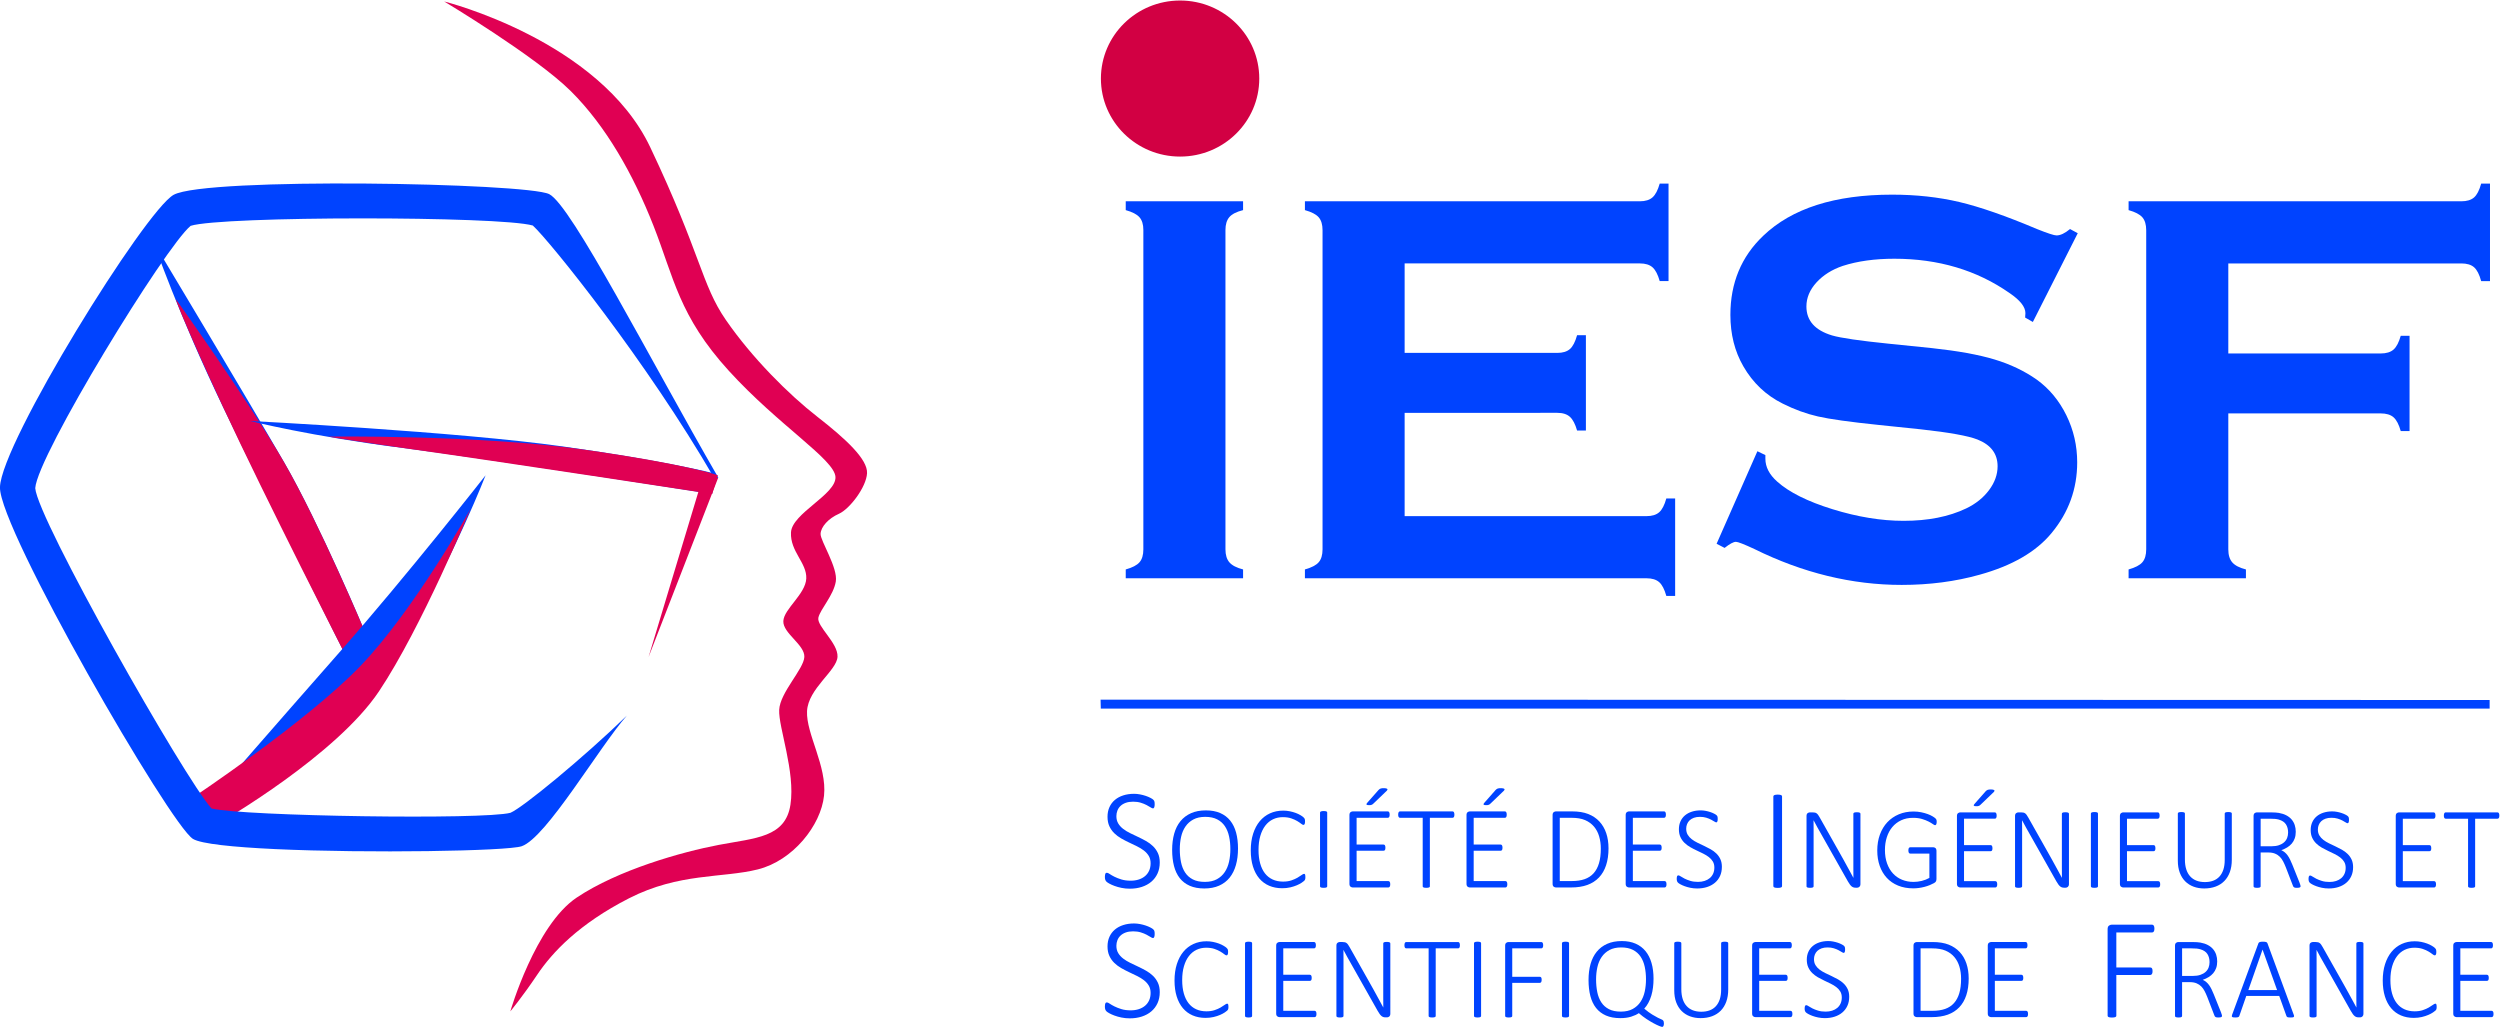 <?xml version="1.0" encoding="UTF-8" standalone="no"?>
<!-- Created with Inkscape (http://www.inkscape.org/) -->

<svg
   version="1.1"
   id="svg824"
   xml:space="preserve"
   width="726.479"
   height="298.326"
   viewBox="0 0 726.479 298.326"
   sodipodi:docname="IESF- VF-RVB.svg"
   inkscape:version="1.1.2 (b8e25be833, 2022-02-05)"
   xmlns:inkscape="http://www.inkscape.org/namespaces/inkscape"
   xmlns:sodipodi="http://sodipodi.sourceforge.net/DTD/sodipodi-0.dtd"
   xmlns="http://www.w3.org/2000/svg"
   xmlns:svg="http://www.w3.org/2000/svg"><defs
     id="defs828"><clipPath
       clipPathUnits="userSpaceOnUse"
       id="clipPath838"><path
         d="M 0,666 H 644 V 0 H 0 Z"
         id="path836" /></clipPath></defs><sodipodi:namedview
     id="namedview826"
     pagecolor="#ffffff"
     bordercolor="#666666"
     borderopacity="1.0"
     inkscape:pageshadow="2"
     inkscape:pageopacity="0.0"
     inkscape:pagecheckerboard="0"
     showgrid="false"
     inkscape:zoom="0.1767767"
     inkscape:cx="-5.6568542"
     inkscape:cy="11.313708"
     inkscape:window-width="1920"
     inkscape:window-height="1057"
     inkscape:window-x="-8"
     inkscape:window-y="-8"
     inkscape:window-maximized="1"
     inkscape:current-layer="g830" /><g
     id="g830"
     inkscape:groupmode="layer"
     inkscape:label="IESF- VF-RVB"
     transform="matrix(1.333,0,0,-1.333,-42.027,606.186)"><g
       id="g1601"><path
         d="m 280.777,335.012 v 69.6 c 0,1.205 -0.279,2.127 -0.84,2.769 -0.56,0.643 -1.562,1.164 -3.002,1.567 v 1.925 h 25.58 v -1.925 c -1.439,-0.362 -2.443,-0.875 -3.002,-1.536 -0.56,-0.664 -0.84,-1.595 -0.84,-2.8 v -69.6 c 0,-1.246 0.29,-2.197 0.872,-2.861 0.58,-0.662 1.57,-1.174 2.97,-1.535 v -1.926 h -25.58 v 1.926 c 1.44,0.402 2.442,0.921 3.002,1.566 0.561,0.641 0.84,1.584 0.84,2.83"
         style="fill:#0043ff;fill-opacity:1;fill-rule:nonzero;stroke:none"
         id="path842" /><path
         d="m 337.736,364.754 v -22.518 h 52.727 c 1.201,0 2.121,0.28 2.761,0.842 0.641,0.563 1.16,1.567 1.563,3.012 h 1.92 v -21.256 h -1.92 c -0.403,1.447 -0.922,2.449 -1.563,3.012 -0.64,0.562 -1.56,0.844 -2.761,0.844 h -74.465 v 1.925 c 1.441,0.403 2.443,0.922 3.004,1.567 0.558,0.64 0.839,1.584 0.839,2.83 v 69.541 c 0,1.242 -0.281,2.185 -0.839,2.828 -0.561,0.643 -1.563,1.164 -3.004,1.566 v 1.926 h 73.023 c 1.201,0 2.121,0.287 2.762,0.86 0.641,0.572 1.16,1.572 1.56,2.994 h 1.924 v -21.254 h -1.924 c -0.4,1.427 -0.919,2.426 -1.56,2.998 -0.641,0.57 -1.561,0.855 -2.762,0.855 h -51.285 v -19.506 h 33.27 c 1.201,0 2.121,0.28 2.761,0.842 0.641,0.561 1.16,1.567 1.563,3.01 h 1.922 v -20.772 h -1.922 c -0.403,1.407 -0.922,2.399 -1.563,2.981 -0.64,0.582 -1.56,0.873 -2.761,0.873 z"
         style="fill:#0043ff;fill-opacity:1;fill-rule:nonzero;stroke:none"
         id="path846" /><path
         d="m 484.474,403.913 -9.789,-19.35 -1.682,0.963 c 0.039,0.401 0.061,0.723 0.061,0.963 0,1.365 -1.162,2.83 -3.485,4.397 -7.125,4.976 -15.492,7.464 -25.101,7.464 -4.242,0 -7.986,-0.519 -11.229,-1.562 -2.363,-0.803 -4.273,-2.006 -5.736,-3.609 -1.461,-1.606 -2.191,-3.348 -2.191,-5.233 0,-3.088 1.863,-5.193 5.586,-6.314 1.921,-0.563 6.043,-1.164 12.369,-1.805 l 9.427,-0.963 c 5.606,-0.603 10.141,-1.424 13.604,-2.467 3.463,-1.043 6.533,-2.507 9.217,-4.392 2.722,-1.965 4.875,-4.553 6.457,-7.76 1.58,-3.209 2.371,-6.637 2.371,-10.289 0,-5.775 -1.861,-10.91 -5.584,-15.4 -3.363,-4.092 -8.588,-7.12 -15.674,-9.084 -5.285,-1.485 -10.951,-2.227 -16.996,-2.227 -10.85,0 -21.559,2.607 -32.127,7.828 -2.242,1.043 -3.582,1.565 -4.021,1.565 -0.524,0 -1.344,-0.442 -2.465,-1.327 l -1.741,0.905 8.889,20.17 1.742,-0.842 v -0.783 c 0,-1.807 0.858,-3.473 2.58,-4.998 2.604,-2.329 6.627,-4.336 12.071,-6.02 5.445,-1.685 10.607,-2.529 15.494,-2.529 5.324,0 9.867,0.902 13.631,2.703 2.082,1 3.744,2.334 4.986,3.996 1.24,1.662 1.861,3.395 1.861,5.199 0,2.723 -1.463,4.666 -4.386,5.828 -2.041,0.801 -6.166,1.543 -12.369,2.223 l -9.249,0.961 c -6.205,0.644 -10.589,1.256 -13.15,1.84 -2.562,0.582 -5.125,1.515 -7.687,2.801 -3.643,1.806 -6.506,4.519 -8.586,8.134 -1.883,3.254 -2.823,6.991 -2.823,11.209 0,6.95 2.379,12.692 7.147,17.233 6.244,5.986 15.611,8.978 28.103,8.978 5.243,0 10.127,-0.535 14.653,-1.601 4.521,-1.071 10.166,-3.035 16.931,-5.895 2.323,-0.93 3.746,-1.392 4.266,-1.392 0.84,0 1.82,0.462 2.941,1.392 z"
         style="fill:#0043ff;fill-opacity:1;fill-rule:nonzero;stroke:none"
         id="path850" /><path
         d="m 517.294,364.633 v -29.621 c 0,-1.246 0.289,-2.197 0.871,-2.861 0.578,-0.663 1.57,-1.174 2.971,-1.536 v -1.925 h -25.58 v 1.925 c 1.439,0.403 2.441,0.922 3.002,1.567 0.558,0.64 0.84,1.584 0.84,2.83 v 69.541 c 0,1.242 -0.282,2.185 -0.84,2.828 -0.561,0.643 -1.563,1.164 -3.002,1.566 v 1.926 h 72.541 c 1.201,0 2.121,0.278 2.761,0.83 0.641,0.553 1.161,1.561 1.563,3.024 h 1.922 v -21.254 h -1.922 c -0.402,1.469 -0.922,2.478 -1.563,3.029 -0.64,0.551 -1.56,0.824 -2.761,0.824 h -50.803 v -19.629 h 33.207 c 1.24,0 2.182,0.29 2.824,0.862 0.639,0.572 1.158,1.57 1.561,2.994 h 1.92 v -20.772 h -1.92 c -0.403,1.426 -0.922,2.426 -1.561,2.997 -0.642,0.57 -1.584,0.855 -2.824,0.855 z"
         style="fill:#0043ff;fill-opacity:1;fill-rule:nonzero;stroke:none"
         id="path854" /><path
         d="m 306.046,437.628 c 0,-9.393 -7.727,-17.008 -17.26,-17.008 -9.533,0 -17.261,7.615 -17.261,17.008 0,9.395 7.728,17.012 17.261,17.012 9.533,0 17.26,-7.617 17.26,-17.012"
         style="fill:#d20043;fill-opacity:1;fill-rule:nonzero;stroke:none"
         id="path858" /><path
         d="m 271.453,302.233 302.811,-0.078 v -1.871 h -302.764 z"
         style="fill:#0043ff;fill-opacity:1;fill-rule:nonzero;stroke:none"
         id="path862" /><path
         d="m 111.189,316.76 c 0,0 -9.906,23.672 -17.73,37.219 -7.825,13.547 -28.442,47.951 -28.442,47.951 0,0 5.543,-15.994 15.047,-35.717 9.504,-19.723 27.129,-54.971 27.129,-54.971 z"
         style="fill:#0043ff;fill-opacity:1;fill-rule:nonzero;stroke:none"
         id="path866" /><path
         d="m 111.189,316.76 c 0,0 -9.906,23.672 -17.73,37.219 -7.825,13.547 -23.645,35.617 -23.645,35.617 0,0 1.078,-3.563 10.25,-23.383 9.193,-19.869 27.129,-54.971 27.129,-54.971 z"
         style="fill:#e00053;fill-opacity:1;fill-rule:nonzero;stroke:none"
         id="path870" /><path
         d="m 128.353,454.436 c 0,0 33.842,-8.43 44.922,-31.773 11.08,-23.342 11.15,-29.926 16.496,-37.668 5.699,-8.256 13.695,-16.239 19.936,-21.094 6.238,-4.858 10.976,-9.264 10.835,-12.301 -0.144,-3.037 -3.791,-7.81 -6.121,-8.846 -2.33,-1.031 -3.937,-2.853 -4.009,-4.373 -0.071,-1.519 3.839,-7.41 3.316,-10.427 -0.52,-3.018 -3.32,-5.932 -3.789,-7.811 -0.467,-1.881 4.307,-5.523 4.166,-8.562 -0.143,-3.038 -6.412,-6.926 -6.645,-11.864 -0.228,-4.931 4.387,-11.996 3.704,-18.429 -0.678,-6.436 -6.747,-14.145 -14.444,-16.065 -7.699,-1.922 -17.152,-0.715 -28.062,-6.293 -10.912,-5.574 -16.737,-11.767 -20.047,-16.709 -3.141,-4.687 -5.834,-7.945 -5.834,-7.945 0,0 5.441,18.767 14.474,24.808 9.051,6.051 22.911,9.954 30.967,11.483 8.061,1.525 14.533,1.601 15.629,8.775 1.096,7.18 -2.635,16.869 -2.457,20.66 0.176,3.793 5.361,8.879 5.484,11.536 0.124,2.656 -4.703,5.166 -4.58,7.822 0.125,2.658 4.84,5.861 5,9.275 0.161,3.416 -3.531,5.873 -3.334,10.047 0.196,4.176 9.897,8.285 9.698,12.098 -0.201,3.816 -12.41,11.234 -23.262,23.156 -10.855,11.916 -11.982,20.338 -16.4,31.578 -4.42,11.238 -10.393,21.785 -18.03,29.371 -7.633,7.584 -27.613,19.551 -27.613,19.551"
         style="fill:#e00053;fill-opacity:1;fill-rule:nonzero;stroke:none"
         id="path874" /><path
         d="m 186.767,347.055 c 0,0 -47.445,7.533 -67.396,10.041 -19.946,2.506 -33.362,5.889 -33.362,5.889 0,0 45.332,-2.321 68.195,-5.553 22.864,-3.234 32.971,-5.871 32.971,-5.871 z"
         style="fill:#0043ff;fill-opacity:1;fill-rule:nonzero;stroke:none"
         id="path878" /><path
         d="m 188.105,350.643 -15.197,-39.133 11.875,39.375 z"
         style="fill:#e00053;fill-opacity:1;fill-rule:nonzero;stroke:none"
         id="path882" /><path
         d="m 137.388,351.139 c 0,0 -16.947,-21.633 -31.904,-38.637 -14.959,-17.004 -25.774,-29.482 -25.774,-29.482 0,0 34.545,23.562 42.869,37.533 8.327,13.973 14.809,30.586 14.809,30.586"
         style="fill:#0043ff;fill-opacity:1;fill-rule:nonzero;stroke:none"
         id="path886" /><path
         d="m 79.96,275.733 c 0,0 24.869,14.375 34.176,28.299 9.306,13.924 19.984,39.81 19.984,39.81 0,0 -12.269,-22.074 -24.055,-34.308 -11.785,-12.237 -36.96,-28.955 -36.96,-28.955 z"
         style="fill:#e00053;fill-opacity:1;fill-rule:nonzero;stroke:none"
         id="path890" /><path
         d="m 91.445,269.657 c -9.039,0.424 -16.082,1.133 -17.848,2.213 -4.957,3.035 -42.275,67.578 -42.076,76.654 0.213,9.637 31.647,60.326 37.863,63.762 7.034,3.887 76.938,2.605 81.866,0.15 4.834,-2.4 21.896,-35.881 36.855,-61.793 l -0.791,-0.267 c -14.687,25.453 -35.916,51.822 -39.633,55.215 -7.164,2.084 -67.808,2.087 -74.59,-0.067 -5.47,-4.437 -33.433,-50.072 -33.88,-57.185 0.474,-6.756 32.494,-63.223 38.435,-69.838 7.063,-1.686 59.406,-2.487 65.164,-0.932 2.645,1.1 15.891,11.983 25.371,21.182 -6.011,-6.823 -17.541,-26.608 -22.92,-28.471 -3.076,-1.066 -33.488,-1.576 -53.816,-0.623"
         style="fill:#0043ff;fill-opacity:1;fill-rule:nonzero;stroke:none"
         id="path894" /><path
         d="m 186.767,347.055 c 0,0 -47.48,7.266 -67.396,10.041 -7.182,1 -16.307,2.482 -16.307,2.482 0,0 32.715,0.422 55.578,-2.81 22.863,-3.234 29.375,-5.625 29.375,-5.625 z"
         style="fill:#e00053;fill-opacity:1;fill-rule:nonzero;stroke:none"
         id="path898" /><path
         d="m 284.352,266.737 c 0,-0.893 -0.161,-1.693 -0.482,-2.398 -0.323,-0.707 -0.774,-1.307 -1.355,-1.799 -0.582,-0.494 -1.272,-0.87 -2.072,-1.13 -0.799,-0.259 -1.672,-0.389 -2.616,-0.389 -0.644,0 -1.252,0.06 -1.823,0.179 -0.571,0.12 -1.08,0.262 -1.526,0.429 -0.446,0.166 -0.823,0.334 -1.129,0.505 -0.307,0.172 -0.517,0.317 -0.631,0.436 -0.114,0.12 -0.197,0.26 -0.249,0.421 -0.052,0.161 -0.078,0.361 -0.078,0.6 0,0.176 0.01,0.321 0.031,0.436 0.021,0.114 0.05,0.208 0.086,0.28 0.036,0.073 0.083,0.122 0.14,0.148 0.057,0.026 0.117,0.039 0.179,0.039 0.146,0 0.351,-0.091 0.615,-0.273 0.265,-0.181 0.608,-0.379 1.028,-0.591 0.421,-0.213 0.924,-0.411 1.511,-0.592 0.586,-0.182 1.269,-0.273 2.048,-0.273 0.633,0 1.215,0.086 1.744,0.257 0.53,0.172 0.987,0.418 1.371,0.74 0.384,0.322 0.683,0.719 0.895,1.192 0.213,0.472 0.32,1.009 0.32,1.612 0,0.623 -0.135,1.157 -0.405,1.604 -0.27,0.446 -0.626,0.838 -1.067,1.175 -0.442,0.338 -0.942,0.644 -1.503,0.919 -0.561,0.275 -1.135,0.551 -1.721,0.826 -0.587,0.275 -1.16,0.573 -1.721,0.896 -0.561,0.321 -1.062,0.697 -1.503,1.128 -0.441,0.431 -0.797,0.937 -1.066,1.519 -0.271,0.582 -0.406,1.272 -0.406,2.071 0,0.779 0.14,1.477 0.421,2.095 0.28,0.618 0.674,1.142 1.184,1.573 0.508,0.431 1.118,0.761 1.829,0.989 0.712,0.229 1.493,0.343 2.345,0.343 0.425,0 0.856,-0.042 1.292,-0.125 0.436,-0.083 0.849,-0.19 1.238,-0.319 0.389,-0.13 0.737,-0.275 1.044,-0.436 0.306,-0.161 0.509,-0.291 0.607,-0.39 0.099,-0.098 0.161,-0.171 0.187,-0.218 0.026,-0.046 0.049,-0.106 0.07,-0.179 0.021,-0.072 0.036,-0.158 0.047,-0.257 0.01,-0.099 0.016,-0.22 0.016,-0.366 0,-0.135 -0.008,-0.257 -0.024,-0.365 -0.016,-0.11 -0.039,-0.203 -0.07,-0.281 -0.031,-0.078 -0.07,-0.138 -0.117,-0.179 -0.047,-0.042 -0.101,-0.062 -0.163,-0.062 -0.115,0 -0.289,0.075 -0.522,0.226 -0.234,0.15 -0.527,0.318 -0.88,0.505 -0.353,0.187 -0.774,0.356 -1.262,0.507 -0.488,0.15 -1.043,0.225 -1.666,0.225 -0.613,0 -1.148,-0.083 -1.604,-0.249 -0.457,-0.166 -0.836,-0.392 -1.137,-0.677 -0.302,-0.286 -0.527,-0.62 -0.678,-1.005 -0.15,-0.384 -0.226,-0.789 -0.226,-1.215 0,-0.623 0.135,-1.157 0.406,-1.604 0.269,-0.446 0.628,-0.84 1.074,-1.183 0.447,-0.343 0.953,-0.652 1.518,-0.927 0.566,-0.275 1.143,-0.55 1.729,-0.825 0.587,-0.276 1.163,-0.571 1.729,-0.888 0.566,-0.317 1.072,-0.691 1.519,-1.121 0.446,-0.432 0.804,-0.935 1.074,-1.511 0.27,-0.576 0.405,-1.259 0.405,-2.048"
         style="fill:#0043ff;fill-opacity:1;fill-rule:nonzero;stroke:none"
         id="path902" /><path
         d="m 299.745,269.63 c 0,0.983 -0.092,1.904 -0.276,2.763 -0.183,0.859 -0.487,1.606 -0.91,2.243 -0.423,0.636 -0.985,1.136 -1.686,1.499 -0.7,0.364 -1.568,0.545 -2.602,0.545 -1.025,0 -1.89,-0.19 -2.595,-0.57 -0.705,-0.38 -1.278,-0.891 -1.718,-1.532 -0.441,-0.641 -0.756,-1.389 -0.949,-2.243 -0.192,-0.855 -0.288,-1.756 -0.288,-2.705 0,-1.008 0.087,-1.946 0.263,-2.813 0.175,-0.868 0.472,-1.622 0.89,-2.263 0.419,-0.641 0.979,-1.143 1.68,-1.506 0.7,-0.363 1.576,-0.545 2.628,-0.545 1.042,0 1.918,0.194 2.627,0.583 0.709,0.389 1.282,0.91 1.718,1.564 0.436,0.654 0.748,1.41 0.936,2.269 0.188,0.859 0.282,1.763 0.282,2.711 m 1.666,0.141 c 0,-1.325 -0.152,-2.523 -0.455,-3.596 -0.303,-1.072 -0.758,-1.986 -1.365,-2.743 -0.607,-0.756 -1.371,-1.339 -2.295,-1.749 -0.923,-0.41 -1.999,-0.616 -3.23,-0.616 -1.23,0 -2.288,0.195 -3.173,0.584 -0.884,0.388 -1.61,0.944 -2.179,1.666 -0.568,0.722 -0.987,1.605 -1.256,2.647 -0.269,1.042 -0.403,2.218 -0.403,3.525 0,1.299 0.149,2.478 0.448,3.538 0.299,1.06 0.754,1.963 1.365,2.711 0.611,0.748 1.376,1.327 2.295,1.737 0.918,0.41 1.997,0.615 3.236,0.615 1.205,0 2.248,-0.192 3.128,-0.577 0.88,-0.384 1.609,-0.935 2.186,-1.653 0.576,-0.718 1.004,-1.589 1.282,-2.615 0.277,-1.026 0.416,-2.184 0.416,-3.474"
         style="fill:#0043ff;fill-opacity:1;fill-rule:nonzero;stroke:none"
         id="path906" /><path
         d="m 316.101,263.542 c 0,-0.094 -0.004,-0.179 -0.013,-0.256 -0.008,-0.077 -0.021,-0.145 -0.038,-0.205 -0.017,-0.06 -0.041,-0.116 -0.071,-0.167 -0.03,-0.051 -0.085,-0.118 -0.166,-0.199 -0.082,-0.081 -0.259,-0.214 -0.532,-0.397 -0.274,-0.184 -0.618,-0.365 -1.032,-0.545 -0.415,-0.179 -0.891,-0.333 -1.429,-0.461 -0.539,-0.128 -1.133,-0.192 -1.782,-0.192 -1.043,0 -1.987,0.181 -2.833,0.544 -0.846,0.363 -1.566,0.896 -2.16,1.596 -0.594,0.701 -1.051,1.564 -1.372,2.59 -0.32,1.025 -0.48,2.196 -0.48,3.512 0,1.35 0.171,2.561 0.512,3.634 0.342,1.072 0.823,1.983 1.442,2.73 0.62,0.748 1.364,1.32 2.231,1.718 0.868,0.397 1.827,0.596 2.878,0.596 0.495,0 0.976,-0.047 1.442,-0.141 0.465,-0.094 0.895,-0.214 1.288,-0.359 0.393,-0.145 0.746,-0.312 1.058,-0.5 0.311,-0.188 0.525,-0.34 0.64,-0.455 0.116,-0.115 0.188,-0.199 0.218,-0.25 0.031,-0.051 0.054,-0.109 0.071,-0.173 0.017,-0.064 0.03,-0.137 0.039,-0.218 0.008,-0.081 0.012,-0.173 0.012,-0.276 0,-0.119 -0.006,-0.224 -0.019,-0.313 -0.013,-0.09 -0.034,-0.167 -0.064,-0.231 -0.03,-0.064 -0.067,-0.114 -0.109,-0.148 -0.043,-0.034 -0.094,-0.051 -0.154,-0.051 -0.119,0 -0.288,0.088 -0.506,0.263 -0.218,0.175 -0.505,0.369 -0.859,0.583 -0.355,0.213 -0.788,0.408 -1.301,0.584 -0.513,0.174 -1.124,0.262 -1.833,0.262 -0.778,0 -1.492,-0.156 -2.141,-0.468 -0.649,-0.312 -1.207,-0.771 -1.673,-1.378 -0.466,-0.606 -0.828,-1.354 -1.089,-2.243 -0.261,-0.889 -0.391,-1.91 -0.391,-3.064 0,-1.102 0.119,-2.081 0.359,-2.935 0.239,-0.855 0.585,-1.575 1.038,-2.16 0.453,-0.585 1.013,-1.032 1.679,-1.34 0.667,-0.307 1.423,-0.461 2.269,-0.461 0.692,0 1.297,0.087 1.814,0.263 0.517,0.175 0.959,0.369 1.327,0.583 0.367,0.213 0.668,0.408 0.903,0.583 0.235,0.175 0.417,0.263 0.545,0.263 0.052,0 0.094,-0.011 0.128,-0.032 0.034,-0.021 0.062,-0.06 0.084,-0.115 0.021,-0.056 0.038,-0.131 0.051,-0.225 0.013,-0.094 0.019,-0.209 0.019,-0.346"
         style="fill:#0043ff;fill-opacity:1;fill-rule:nonzero;stroke:none"
         id="path910" /><path
         d="m 320.857,261.542 c 0,-0.051 -0.013,-0.098 -0.038,-0.141 -0.026,-0.043 -0.069,-0.077 -0.129,-0.103 -0.059,-0.025 -0.138,-0.047 -0.236,-0.064 -0.099,-0.017 -0.225,-0.025 -0.379,-0.025 -0.145,0 -0.269,0.008 -0.371,0.025 -0.103,0.017 -0.184,0.039 -0.244,0.064 -0.06,0.026 -0.103,0.06 -0.128,0.103 -0.026,0.043 -0.038,0.09 -0.038,0.141 v 16.074 c 0,0.051 0.014,0.098 0.044,0.141 0.03,0.043 0.077,0.077 0.141,0.103 0.065,0.026 0.146,0.047 0.244,0.064 0.098,0.017 0.216,0.026 0.352,0.026 0.154,0 0.28,-0.009 0.379,-0.026 0.098,-0.017 0.177,-0.038 0.236,-0.064 0.06,-0.026 0.103,-0.06 0.129,-0.103 0.025,-0.043 0.038,-0.09 0.038,-0.141 z"
         style="fill:#0043ff;fill-opacity:1;fill-rule:nonzero;stroke:none"
         id="path914" /><path
         d="m 332.022,282.513 c 0.085,0.094 0.168,0.168 0.25,0.224 0.081,0.056 0.168,0.098 0.263,0.129 0.094,0.029 0.2,0.048 0.32,0.057 0.12,0.008 0.257,0.013 0.411,0.013 0.179,0 0.324,-0.015 0.435,-0.045 0.111,-0.03 0.19,-0.068 0.238,-0.115 0.046,-0.047 0.063,-0.103 0.051,-0.167 -0.013,-0.064 -0.05,-0.13 -0.109,-0.199 l -2.923,-2.807 c -0.085,-0.086 -0.163,-0.152 -0.23,-0.198 -0.069,-0.048 -0.142,-0.084 -0.219,-0.109 -0.076,-0.026 -0.16,-0.043 -0.25,-0.052 -0.089,-0.008 -0.198,-0.013 -0.326,-0.013 -0.146,0 -0.259,0.011 -0.34,0.032 -0.081,0.021 -0.134,0.052 -0.16,0.09 -0.026,0.038 -0.03,0.088 -0.013,0.148 0.017,0.059 0.06,0.128 0.128,0.205 z m 2.577,-20.535 c 0,-0.111 -0.009,-0.21 -0.026,-0.295 -0.017,-0.086 -0.045,-0.158 -0.083,-0.218 -0.039,-0.06 -0.084,-0.105 -0.135,-0.135 -0.051,-0.03 -0.107,-0.045 -0.166,-0.045 h -7.769 c -0.153,0 -0.312,0.058 -0.474,0.173 -0.162,0.116 -0.243,0.327 -0.243,0.635 v 14.972 c 0,0.308 0.081,0.519 0.243,0.635 0.162,0.115 0.321,0.172 0.474,0.172 h 7.653 c 0.06,0 0.116,-0.014 0.167,-0.044 0.051,-0.03 0.094,-0.075 0.128,-0.135 0.034,-0.06 0.059,-0.135 0.077,-0.224 0.017,-0.09 0.025,-0.195 0.025,-0.314 0,-0.111 -0.008,-0.21 -0.025,-0.295 -0.018,-0.086 -0.043,-0.156 -0.077,-0.212 -0.034,-0.055 -0.077,-0.098 -0.128,-0.128 -0.051,-0.03 -0.107,-0.045 -0.167,-0.045 h -6.807 v -5.832 h 5.871 c 0.069,0 0.129,-0.015 0.18,-0.045 0.051,-0.03 0.094,-0.073 0.128,-0.128 0.034,-0.056 0.059,-0.128 0.077,-0.218 0.017,-0.09 0.025,-0.195 0.025,-0.314 0,-0.111 -0.008,-0.207 -0.025,-0.288 -0.018,-0.082 -0.043,-0.148 -0.077,-0.199 -0.034,-0.051 -0.077,-0.09 -0.128,-0.116 -0.051,-0.025 -0.111,-0.038 -0.18,-0.038 h -5.871 v -6.614 h 6.923 c 0.059,0 0.115,-0.015 0.166,-0.045 0.051,-0.03 0.096,-0.073 0.135,-0.128 0.038,-0.056 0.066,-0.128 0.083,-0.218 0.017,-0.09 0.026,-0.195 0.026,-0.314"
         style="fill:#0043ff;fill-opacity:1;fill-rule:nonzero;stroke:none"
         id="path918" /><path
         d="m 348.584,277.155 c 0,-0.111 -0.009,-0.209 -0.026,-0.294 -0.017,-0.086 -0.043,-0.157 -0.077,-0.212 -0.034,-0.056 -0.077,-0.098 -0.128,-0.128 -0.051,-0.031 -0.107,-0.045 -0.166,-0.045 h -4.949 v -14.934 c 0,-0.051 -0.012,-0.098 -0.038,-0.141 -0.026,-0.043 -0.069,-0.077 -0.128,-0.102 -0.06,-0.026 -0.141,-0.047 -0.244,-0.064 -0.102,-0.018 -0.226,-0.026 -0.371,-0.026 -0.146,0 -0.269,0.008 -0.372,0.026 -0.103,0.017 -0.184,0.038 -0.244,0.064 -0.06,0.025 -0.102,0.059 -0.128,0.102 -0.025,0.043 -0.038,0.09 -0.038,0.141 v 14.934 h -4.948 c -0.069,0 -0.126,0.014 -0.173,0.045 -0.048,0.03 -0.088,0.072 -0.122,0.128 -0.035,0.055 -0.06,0.126 -0.077,0.212 -0.017,0.085 -0.026,0.183 -0.026,0.294 0,0.12 0.009,0.225 0.026,0.314 0.017,0.09 0.042,0.165 0.077,0.225 0.034,0.059 0.074,0.104 0.122,0.134 0.047,0.03 0.104,0.045 0.173,0.045 h 11.46 c 0.059,0 0.115,-0.015 0.166,-0.045 0.051,-0.03 0.094,-0.075 0.128,-0.134 0.034,-0.06 0.06,-0.135 0.077,-0.225 0.017,-0.089 0.026,-0.194 0.026,-0.314"
         style="fill:#0043ff;fill-opacity:1;fill-rule:nonzero;stroke:none"
         id="path922" /><path
         d="m 357.544,282.513 c 0.085,0.094 0.168,0.168 0.25,0.224 0.081,0.056 0.168,0.098 0.263,0.129 0.094,0.029 0.2,0.048 0.32,0.057 0.12,0.008 0.257,0.013 0.411,0.013 0.179,0 0.324,-0.015 0.435,-0.045 0.111,-0.03 0.19,-0.068 0.238,-0.115 0.046,-0.047 0.063,-0.103 0.051,-0.167 -0.013,-0.064 -0.05,-0.13 -0.109,-0.199 l -2.923,-2.807 c -0.085,-0.086 -0.163,-0.152 -0.23,-0.198 -0.069,-0.048 -0.142,-0.084 -0.219,-0.109 -0.076,-0.026 -0.16,-0.043 -0.25,-0.052 -0.089,-0.008 -0.198,-0.013 -0.326,-0.013 -0.146,0 -0.259,0.011 -0.34,0.032 -0.081,0.021 -0.134,0.052 -0.16,0.09 -0.026,0.038 -0.03,0.088 -0.013,0.148 0.017,0.059 0.06,0.128 0.128,0.205 z m 2.577,-20.535 c 0,-0.111 -0.009,-0.21 -0.026,-0.295 -0.017,-0.086 -0.045,-0.158 -0.083,-0.218 -0.039,-0.06 -0.084,-0.105 -0.135,-0.135 -0.051,-0.03 -0.107,-0.045 -0.166,-0.045 h -7.769 c -0.153,0 -0.312,0.058 -0.474,0.173 -0.162,0.116 -0.243,0.327 -0.243,0.635 v 14.972 c 0,0.308 0.081,0.519 0.243,0.635 0.162,0.115 0.321,0.172 0.474,0.172 h 7.653 c 0.06,0 0.116,-0.014 0.167,-0.044 0.051,-0.03 0.094,-0.075 0.128,-0.135 0.034,-0.06 0.059,-0.135 0.077,-0.224 0.017,-0.09 0.025,-0.195 0.025,-0.314 0,-0.111 -0.008,-0.21 -0.025,-0.295 -0.018,-0.086 -0.043,-0.156 -0.077,-0.212 -0.034,-0.055 -0.077,-0.098 -0.128,-0.128 -0.051,-0.03 -0.107,-0.045 -0.167,-0.045 h -6.807 v -5.832 h 5.871 c 0.069,0 0.129,-0.015 0.18,-0.045 0.051,-0.03 0.094,-0.073 0.128,-0.128 0.034,-0.056 0.059,-0.128 0.077,-0.218 0.017,-0.09 0.025,-0.195 0.025,-0.314 0,-0.111 -0.008,-0.207 -0.025,-0.288 -0.018,-0.082 -0.043,-0.148 -0.077,-0.199 -0.034,-0.051 -0.077,-0.09 -0.128,-0.116 -0.051,-0.025 -0.111,-0.038 -0.18,-0.038 h -5.871 v -6.614 h 6.923 c 0.059,0 0.115,-0.015 0.166,-0.045 0.051,-0.03 0.096,-0.073 0.135,-0.128 0.038,-0.056 0.066,-0.128 0.083,-0.218 0.017,-0.09 0.026,-0.195 0.026,-0.314"
         style="fill:#0043ff;fill-opacity:1;fill-rule:nonzero;stroke:none"
         id="path926" /><path
         d="m 380.501,269.746 c 0,0.965 -0.121,1.86 -0.365,2.685 -0.242,0.825 -0.619,1.536 -1.127,2.134 -0.51,0.598 -1.153,1.066 -1.93,1.404 -0.777,0.338 -1.769,0.506 -2.974,0.506 h -2.551 v -13.792 h 2.564 c 1.128,0 2.083,0.139 2.865,0.417 0.782,0.277 1.434,0.707 1.955,1.288 0.522,0.581 0.913,1.314 1.172,2.198 0.262,0.885 0.391,1.938 0.391,3.16 m 1.68,0.077 c 0,-1.393 -0.176,-2.622 -0.526,-3.685 -0.349,-1.064 -0.867,-1.955 -1.55,-2.673 -0.684,-0.718 -1.528,-1.261 -2.532,-1.628 -1.004,-0.368 -2.203,-0.551 -3.596,-0.551 h -3.268 c -0.154,0 -0.312,0.057 -0.475,0.172 -0.162,0.116 -0.243,0.328 -0.243,0.635 v 14.972 c 0,0.308 0.081,0.519 0.243,0.635 0.163,0.115 0.321,0.172 0.475,0.172 h 3.486 c 1.41,0 2.601,-0.191 3.57,-0.576 0.97,-0.384 1.781,-0.929 2.435,-1.634 0.655,-0.706 1.149,-1.552 1.481,-2.539 0.334,-0.986 0.5,-2.087 0.5,-3.3"
         style="fill:#0043ff;fill-opacity:1;fill-rule:nonzero;stroke:none"
         id="path930" /><path
         d="m 394.82,261.978 c 0,-0.111 -0.008,-0.209 -0.025,-0.295 -0.017,-0.085 -0.045,-0.158 -0.083,-0.218 -0.039,-0.06 -0.083,-0.105 -0.135,-0.134 -0.052,-0.031 -0.108,-0.045 -0.167,-0.045 h -7.768 c -0.154,0 -0.312,0.057 -0.474,0.172 -0.162,0.116 -0.244,0.328 -0.244,0.635 v 14.972 c 0,0.308 0.082,0.519 0.244,0.635 0.162,0.115 0.32,0.173 0.474,0.173 h 7.653 c 0.059,0 0.115,-0.015 0.167,-0.045 0.05,-0.03 0.093,-0.075 0.128,-0.135 0.034,-0.06 0.059,-0.134 0.077,-0.224 0.016,-0.09 0.025,-0.195 0.025,-0.314 0,-0.111 -0.009,-0.21 -0.025,-0.295 -0.018,-0.086 -0.043,-0.156 -0.077,-0.212 -0.035,-0.055 -0.078,-0.098 -0.128,-0.128 -0.052,-0.03 -0.108,-0.044 -0.167,-0.044 h -6.807 v -5.833 h 5.871 c 0.068,0 0.128,-0.015 0.18,-0.045 0.051,-0.03 0.093,-0.073 0.128,-0.128 0.034,-0.055 0.059,-0.128 0.077,-0.218 0.016,-0.089 0.025,-0.194 0.025,-0.314 0,-0.111 -0.009,-0.207 -0.025,-0.288 -0.018,-0.082 -0.043,-0.148 -0.077,-0.199 -0.035,-0.051 -0.077,-0.09 -0.128,-0.116 -0.052,-0.025 -0.112,-0.038 -0.18,-0.038 h -5.871 v -6.614 h 6.922 c 0.059,0 0.115,-0.015 0.167,-0.045 0.052,-0.03 0.096,-0.073 0.135,-0.128 0.038,-0.056 0.066,-0.128 0.083,-0.218 0.017,-0.09 0.025,-0.194 0.025,-0.314"
         style="fill:#0043ff;fill-opacity:1;fill-rule:nonzero;stroke:none"
         id="path934" /><path
         d="m 406.894,265.772 c 0,-0.735 -0.132,-1.393 -0.396,-1.974 -0.266,-0.581 -0.637,-1.075 -1.116,-1.481 -0.479,-0.405 -1.047,-0.715 -1.705,-0.929 -0.658,-0.213 -1.376,-0.32 -2.153,-0.32 -0.53,0 -1.03,0.049 -1.5,0.147 -0.471,0.099 -0.889,0.216 -1.257,0.353 -0.367,0.136 -0.677,0.275 -0.929,0.416 -0.252,0.142 -0.425,0.261 -0.519,0.359 -0.094,0.098 -0.162,0.214 -0.205,0.346 -0.043,0.133 -0.064,0.297 -0.064,0.494 0,0.145 0.008,0.265 0.026,0.359 0.016,0.094 0.04,0.17 0.07,0.23 0.03,0.06 0.068,0.101 0.115,0.122 0.047,0.022 0.097,0.032 0.148,0.032 0.12,0 0.288,-0.074 0.506,-0.224 0.218,-0.15 0.5,-0.312 0.846,-0.487 0.346,-0.175 0.761,-0.338 1.243,-0.487 0.483,-0.15 1.045,-0.225 1.686,-0.225 0.521,0 1,0.071 1.435,0.212 0.437,0.141 0.813,0.344 1.128,0.609 0.317,0.264 0.563,0.592 0.738,0.98 0.174,0.389 0.262,0.831 0.262,1.327 0,0.513 -0.11,0.953 -0.333,1.321 -0.222,0.367 -0.514,0.69 -0.878,0.967 -0.363,0.278 -0.775,0.53 -1.237,0.756 -0.461,0.227 -0.933,0.453 -1.416,0.68 -0.483,0.226 -0.955,0.472 -1.417,0.737 -0.461,0.265 -0.873,0.575 -1.236,0.93 -0.363,0.354 -0.656,0.771 -0.878,1.249 -0.223,0.479 -0.334,1.047 -0.334,1.705 0,0.641 0.115,1.215 0.347,1.724 0.23,0.509 0.554,0.94 0.973,1.295 0.419,0.354 0.921,0.626 1.507,0.814 0.585,0.188 1.228,0.282 1.929,0.282 0.35,0 0.705,-0.034 1.064,-0.103 0.359,-0.069 0.698,-0.156 1.019,-0.262 0.32,-0.107 0.606,-0.227 0.859,-0.359 0.252,-0.133 0.418,-0.24 0.499,-0.321 0.081,-0.081 0.133,-0.141 0.154,-0.179 0.022,-0.039 0.04,-0.088 0.058,-0.148 0.017,-0.06 0.03,-0.13 0.038,-0.211 0.009,-0.082 0.014,-0.182 0.014,-0.301 0,-0.112 -0.007,-0.212 -0.02,-0.302 -0.012,-0.09 -0.032,-0.167 -0.057,-0.231 -0.026,-0.064 -0.058,-0.113 -0.097,-0.147 -0.038,-0.034 -0.083,-0.051 -0.135,-0.051 -0.094,0 -0.236,0.062 -0.428,0.186 -0.193,0.123 -0.434,0.262 -0.725,0.416 -0.29,0.154 -0.637,0.293 -1.038,0.417 -0.403,0.124 -0.86,0.186 -1.372,0.186 -0.504,0 -0.945,-0.069 -1.321,-0.205 -0.376,-0.137 -0.687,-0.323 -0.935,-0.558 -0.248,-0.235 -0.434,-0.511 -0.558,-0.827 -0.124,-0.316 -0.185,-0.65 -0.185,-1 0,-0.512 0.111,-0.953 0.333,-1.32 0.222,-0.368 0.517,-0.692 0.884,-0.974 0.368,-0.282 0.785,-0.537 1.25,-0.763 0.466,-0.226 0.94,-0.453 1.423,-0.679 0.483,-0.227 0.957,-0.47 1.423,-0.731 0.466,-0.261 0.882,-0.568 1.249,-0.923 0.368,-0.354 0.663,-0.769 0.885,-1.243 0.223,-0.475 0.333,-1.037 0.333,-1.686"
         style="fill:#0043ff;fill-opacity:1;fill-rule:nonzero;stroke:none"
         id="path938" /><path
         d="m 420.013,261.597 c 0,-0.063 -0.016,-0.12 -0.047,-0.171 -0.031,-0.053 -0.083,-0.094 -0.155,-0.125 -0.073,-0.031 -0.169,-0.057 -0.289,-0.078 -0.119,-0.021 -0.273,-0.031 -0.459,-0.031 -0.177,0 -0.327,0.01 -0.451,0.031 -0.125,0.021 -0.224,0.047 -0.296,0.078 -0.074,0.031 -0.125,0.072 -0.157,0.125 -0.031,0.051 -0.046,0.108 -0.046,0.171 v 19.53 c 0,0.062 0.018,0.119 0.054,0.172 0.036,0.051 0.094,0.093 0.171,0.124 0.078,0.031 0.177,0.057 0.296,0.078 0.12,0.021 0.263,0.031 0.429,0.031 0.186,0 0.34,-0.01 0.459,-0.031 0.12,-0.021 0.216,-0.047 0.289,-0.078 0.072,-0.031 0.124,-0.073 0.155,-0.124 0.031,-0.053 0.047,-0.11 0.047,-0.172 z"
         style="fill:#0043ff;fill-opacity:1;fill-rule:nonzero;stroke:none"
         id="path942" /><path
         d="m 437.101,262.032 c 0,-0.152 -0.023,-0.278 -0.069,-0.38 -0.047,-0.101 -0.106,-0.183 -0.178,-0.246 -0.071,-0.063 -0.151,-0.108 -0.24,-0.133 -0.089,-0.026 -0.171,-0.038 -0.247,-0.038 h -0.316 c -0.169,0 -0.323,0.021 -0.462,0.063 -0.139,0.042 -0.274,0.116 -0.405,0.221 -0.131,0.106 -0.262,0.247 -0.392,0.424 -0.13,0.177 -0.276,0.405 -0.436,0.683 l -5.77,10.223 c -0.287,0.497 -0.575,1.01 -0.866,1.537 -0.291,0.527 -0.567,1.04 -0.829,1.537 h -0.013 c 0.009,-0.616 0.013,-1.246 0.013,-1.891 v -1.892 -10.602 c 0,-0.05 -0.013,-0.097 -0.038,-0.139 -0.025,-0.042 -0.067,-0.075 -0.126,-0.101 -0.06,-0.025 -0.138,-0.046 -0.234,-0.063 -0.097,-0.017 -0.222,-0.025 -0.373,-0.025 -0.144,0 -0.266,0.008 -0.368,0.025 -0.101,0.017 -0.181,0.038 -0.24,0.063 -0.059,0.026 -0.101,0.059 -0.127,0.101 -0.025,0.042 -0.037,0.089 -0.037,0.139 v 15.322 c 0,0.303 0.08,0.512 0.24,0.626 0.16,0.113 0.317,0.171 0.468,0.171 h 0.633 c 0.202,0 0.371,-0.018 0.506,-0.051 0.135,-0.034 0.257,-0.091 0.367,-0.171 0.109,-0.08 0.217,-0.194 0.322,-0.341 0.106,-0.148 0.222,-0.336 0.348,-0.563 l 4.416,-7.832 c 0.278,-0.489 0.541,-0.959 0.79,-1.411 0.249,-0.451 0.491,-0.894 0.727,-1.328 0.237,-0.434 0.471,-0.863 0.703,-1.284 0.232,-0.422 0.462,-0.848 0.689,-1.278 h 0.013 c -0.008,0.709 -0.013,1.447 -0.013,2.214 v 2.214 9.527 c 0,0.051 0.013,0.096 0.038,0.139 0.026,0.042 0.068,0.078 0.127,0.107 0.059,0.03 0.137,0.051 0.233,0.064 0.098,0.013 0.222,0.019 0.375,0.019 0.134,0 0.252,-0.006 0.353,-0.019 0.102,-0.013 0.182,-0.034 0.24,-0.064 0.06,-0.029 0.104,-0.065 0.134,-0.107 0.029,-0.043 0.044,-0.088 0.044,-0.139 z"
         style="fill:#0043ff;fill-opacity:1;fill-rule:nonzero;stroke:none"
         id="path946" /><path
         d="m 453.725,275.595 c 0,-0.11 -0.009,-0.211 -0.025,-0.304 -0.018,-0.093 -0.04,-0.171 -0.071,-0.234 -0.029,-0.063 -0.067,-0.112 -0.113,-0.146 -0.047,-0.033 -0.095,-0.05 -0.145,-0.05 -0.102,0 -0.268,0.084 -0.5,0.253 -0.233,0.168 -0.542,0.352 -0.93,0.55 -0.388,0.199 -0.859,0.382 -1.411,0.551 -0.552,0.168 -1.208,0.253 -1.967,0.253 -0.97,0 -1.835,-0.18 -2.594,-0.538 -0.759,-0.358 -1.4,-0.85 -1.923,-1.474 -0.523,-0.624 -0.922,-1.364 -1.195,-2.22 -0.274,-0.856 -0.411,-1.778 -0.411,-2.765 0,-1.105 0.155,-2.089 0.468,-2.954 0.311,-0.864 0.744,-1.594 1.296,-2.189 0.552,-0.594 1.21,-1.047 1.974,-1.359 0.763,-0.312 1.596,-0.469 2.498,-0.469 0.582,0 1.173,0.072 1.772,0.216 0.598,0.143 1.16,0.362 1.682,0.657 v 5.302 h -4.175 c -0.134,0 -0.236,0.058 -0.303,0.176 -0.068,0.119 -0.102,0.287 -0.102,0.507 0,0.117 0.009,0.221 0.026,0.31 0.017,0.088 0.042,0.159 0.076,0.215 0.033,0.054 0.076,0.096 0.127,0.126 0.05,0.029 0.109,0.044 0.176,0.044 h 5.01 c 0.076,0 0.156,-0.012 0.24,-0.038 0.085,-0.025 0.164,-0.067 0.235,-0.126 0.071,-0.059 0.129,-0.141 0.171,-0.247 0.042,-0.105 0.063,-0.234 0.063,-0.386 v -6.085 c 0,-0.202 -0.032,-0.375 -0.095,-0.519 -0.063,-0.143 -0.208,-0.28 -0.436,-0.411 -0.229,-0.131 -0.532,-0.274 -0.911,-0.43 -0.38,-0.156 -0.772,-0.287 -1.177,-0.392 -0.405,-0.106 -0.811,-0.186 -1.221,-0.241 -0.409,-0.054 -0.812,-0.082 -1.208,-0.082 -1.24,0 -2.347,0.2 -3.321,0.601 -0.975,0.4 -1.797,0.966 -2.467,1.695 -0.671,0.73 -1.183,1.599 -1.537,2.607 -0.354,1.007 -0.532,2.119 -0.532,3.333 0,1.274 0.192,2.436 0.576,3.486 0.384,1.05 0.924,1.946 1.619,2.688 0.697,0.742 1.53,1.318 2.499,1.727 0.97,0.409 2.041,0.614 3.213,0.614 0.591,0 1.15,-0.055 1.677,-0.165 0.527,-0.109 1.001,-0.242 1.423,-0.398 0.422,-0.156 0.78,-0.325 1.076,-0.506 0.295,-0.182 0.495,-0.325 0.601,-0.431 0.105,-0.105 0.176,-0.208 0.214,-0.31 0.038,-0.101 0.058,-0.248 0.058,-0.442"
         style="fill:#0043ff;fill-opacity:1;fill-rule:nonzero;stroke:none"
         id="path950" /><path
         d="m 464.376,282.236 c 0.085,0.093 0.167,0.167 0.247,0.222 0.08,0.054 0.166,0.096 0.26,0.126 0.093,0.029 0.197,0.048 0.315,0.057 0.118,0.009 0.254,0.012 0.406,0.012 0.176,0 0.32,-0.014 0.43,-0.043 0.11,-0.03 0.188,-0.068 0.234,-0.114 0.046,-0.047 0.063,-0.102 0.05,-0.165 -0.012,-0.063 -0.048,-0.129 -0.107,-0.196 l -2.885,-2.771 c -0.084,-0.084 -0.16,-0.149 -0.227,-0.196 -0.068,-0.046 -0.14,-0.082 -0.215,-0.107 -0.076,-0.026 -0.158,-0.043 -0.247,-0.051 -0.089,-0.008 -0.197,-0.013 -0.323,-0.013 -0.143,0 -0.255,0.011 -0.335,0.032 -0.081,0.021 -0.133,0.051 -0.159,0.089 -0.024,0.037 -0.029,0.086 -0.011,0.145 0.016,0.059 0.058,0.127 0.126,0.202 z m 2.543,-20.268 c 0,-0.109 -0.008,-0.206 -0.025,-0.291 -0.017,-0.084 -0.044,-0.156 -0.082,-0.214 -0.039,-0.06 -0.082,-0.104 -0.133,-0.133 -0.051,-0.03 -0.106,-0.045 -0.164,-0.045 h -7.667 c -0.152,0 -0.308,0.057 -0.468,0.171 -0.16,0.114 -0.24,0.323 -0.24,0.626 v 14.778 c 0,0.303 0.08,0.512 0.24,0.626 0.16,0.113 0.316,0.17 0.468,0.17 h 7.552 c 0.06,0 0.115,-0.014 0.165,-0.044 0.05,-0.03 0.093,-0.074 0.126,-0.133 0.035,-0.059 0.06,-0.133 0.077,-0.221 0.016,-0.089 0.025,-0.192 0.025,-0.31 0,-0.11 -0.009,-0.207 -0.025,-0.291 -0.017,-0.085 -0.042,-0.154 -0.077,-0.209 -0.033,-0.055 -0.076,-0.097 -0.126,-0.127 -0.05,-0.029 -0.105,-0.043 -0.165,-0.043 h -6.717 v -5.757 h 5.795 c 0.067,0 0.126,-0.015 0.176,-0.044 0.051,-0.03 0.093,-0.072 0.126,-0.127 0.034,-0.055 0.06,-0.126 0.076,-0.215 0.017,-0.088 0.026,-0.192 0.026,-0.31 0,-0.11 -0.009,-0.205 -0.026,-0.285 -0.016,-0.08 -0.042,-0.145 -0.076,-0.196 -0.033,-0.05 -0.075,-0.088 -0.126,-0.113 -0.05,-0.026 -0.109,-0.038 -0.176,-0.038 h -5.795 v -6.529 h 6.832 c 0.058,0 0.113,-0.014 0.164,-0.044 0.051,-0.03 0.094,-0.072 0.133,-0.127 0.038,-0.054 0.065,-0.126 0.082,-0.215 0.017,-0.088 0.025,-0.191 0.025,-0.31"
         style="fill:#0043ff;fill-opacity:1;fill-rule:nonzero;stroke:none"
         id="path954" /><path
         d="m 482.557,262.032 c 0,-0.152 -0.023,-0.278 -0.069,-0.38 -0.047,-0.101 -0.106,-0.183 -0.178,-0.246 -0.071,-0.063 -0.151,-0.108 -0.24,-0.133 -0.089,-0.026 -0.171,-0.038 -0.247,-0.038 h -0.316 c -0.169,0 -0.323,0.021 -0.462,0.063 -0.139,0.042 -0.274,0.116 -0.405,0.221 -0.131,0.106 -0.262,0.247 -0.392,0.424 -0.13,0.177 -0.276,0.405 -0.436,0.683 l -5.77,10.223 c -0.287,0.497 -0.575,1.01 -0.866,1.537 -0.291,0.527 -0.567,1.04 -0.829,1.537 h -0.013 c 0.009,-0.616 0.013,-1.246 0.013,-1.891 v -1.892 -10.602 c 0,-0.05 -0.013,-0.097 -0.038,-0.139 -0.025,-0.042 -0.067,-0.075 -0.126,-0.101 -0.06,-0.025 -0.138,-0.046 -0.234,-0.063 -0.097,-0.017 -0.222,-0.025 -0.373,-0.025 -0.144,0 -0.266,0.008 -0.368,0.025 -0.101,0.017 -0.181,0.038 -0.24,0.063 -0.059,0.026 -0.101,0.059 -0.127,0.101 -0.025,0.042 -0.037,0.089 -0.037,0.139 v 15.322 c 0,0.303 0.08,0.512 0.24,0.626 0.16,0.113 0.317,0.171 0.468,0.171 h 0.633 c 0.202,0 0.371,-0.018 0.506,-0.051 0.135,-0.034 0.257,-0.091 0.367,-0.171 0.109,-0.08 0.217,-0.194 0.322,-0.341 0.106,-0.148 0.222,-0.336 0.348,-0.563 l 4.416,-7.832 c 0.278,-0.489 0.541,-0.959 0.79,-1.411 0.249,-0.451 0.491,-0.894 0.727,-1.328 0.237,-0.434 0.471,-0.863 0.703,-1.284 0.232,-0.422 0.462,-0.848 0.689,-1.278 h 0.013 c -0.008,0.709 -0.013,1.447 -0.013,2.214 v 2.214 9.527 c 0,0.051 0.013,0.096 0.038,0.139 0.026,0.042 0.068,0.078 0.127,0.107 0.059,0.03 0.137,0.051 0.233,0.064 0.098,0.013 0.222,0.019 0.375,0.019 0.134,0 0.252,-0.006 0.353,-0.019 0.102,-0.013 0.182,-0.034 0.24,-0.064 0.06,-0.029 0.104,-0.065 0.134,-0.107 0.029,-0.043 0.044,-0.088 0.044,-0.139 z"
         style="fill:#0043ff;fill-opacity:1;fill-rule:nonzero;stroke:none"
         id="path958" /><path
         d="m 488.882,261.539 c 0,-0.05 -0.013,-0.097 -0.038,-0.139 -0.025,-0.042 -0.067,-0.076 -0.126,-0.101 -0.06,-0.026 -0.138,-0.047 -0.234,-0.064 -0.097,-0.016 -0.222,-0.025 -0.373,-0.025 -0.144,0 -0.266,0.009 -0.368,0.025 -0.101,0.017 -0.181,0.038 -0.24,0.064 -0.059,0.025 -0.101,0.059 -0.127,0.101 -0.025,0.042 -0.037,0.089 -0.037,0.139 v 15.865 c 0,0.051 0.015,0.097 0.044,0.139 0.029,0.042 0.076,0.076 0.139,0.101 0.063,0.026 0.143,0.047 0.241,0.064 0.097,0.017 0.213,0.025 0.348,0.025 0.151,0 0.276,-0.008 0.373,-0.025 0.096,-0.017 0.174,-0.038 0.234,-0.064 0.059,-0.025 0.101,-0.059 0.126,-0.101 0.025,-0.042 0.038,-0.088 0.038,-0.139 z"
         style="fill:#0043ff;fill-opacity:1;fill-rule:nonzero;stroke:none"
         id="path962" /><path
         d="m 502.445,261.969 c 0,-0.11 -0.008,-0.207 -0.025,-0.291 -0.017,-0.084 -0.044,-0.156 -0.082,-0.215 -0.039,-0.059 -0.082,-0.103 -0.133,-0.133 -0.051,-0.029 -0.106,-0.044 -0.164,-0.044 h -7.667 c -0.152,0 -0.308,0.057 -0.468,0.171 -0.16,0.114 -0.24,0.323 -0.24,0.626 v 14.777 c 0,0.303 0.08,0.512 0.24,0.626 0.16,0.114 0.316,0.171 0.468,0.171 h 7.552 c 0.06,0 0.115,-0.015 0.165,-0.044 0.05,-0.03 0.093,-0.074 0.126,-0.133 0.035,-0.059 0.06,-0.133 0.077,-0.221 0.016,-0.089 0.025,-0.192 0.025,-0.311 0,-0.109 -0.009,-0.207 -0.025,-0.291 -0.017,-0.084 -0.042,-0.153 -0.077,-0.209 -0.033,-0.054 -0.076,-0.096 -0.126,-0.126 -0.05,-0.029 -0.105,-0.044 -0.165,-0.044 h -6.717 v -5.756 h 5.795 c 0.067,0 0.126,-0.015 0.176,-0.045 0.051,-0.029 0.093,-0.071 0.126,-0.126 0.035,-0.055 0.06,-0.127 0.076,-0.215 0.017,-0.089 0.026,-0.192 0.026,-0.311 0,-0.109 -0.009,-0.204 -0.026,-0.284 -0.016,-0.08 -0.041,-0.146 -0.076,-0.196 -0.033,-0.051 -0.075,-0.089 -0.126,-0.114 -0.05,-0.025 -0.109,-0.038 -0.176,-0.038 h -5.795 v -6.528 h 6.832 c 0.058,0 0.113,-0.015 0.164,-0.044 0.051,-0.03 0.094,-0.072 0.133,-0.127 0.038,-0.055 0.065,-0.127 0.082,-0.215 0.017,-0.088 0.025,-0.192 0.025,-0.31"
         style="fill:#0043ff;fill-opacity:1;fill-rule:nonzero;stroke:none"
         id="path966" /><path
         d="m 518.057,267.308 c 0,-0.995 -0.142,-1.881 -0.424,-2.657 -0.283,-0.776 -0.685,-1.429 -1.208,-1.961 -0.523,-0.531 -1.156,-0.934 -1.898,-1.208 -0.742,-0.274 -1.573,-0.411 -2.492,-0.411 -0.835,0 -1.605,0.131 -2.309,0.392 -0.704,0.262 -1.312,0.647 -1.822,1.158 -0.51,0.51 -0.907,1.143 -1.189,1.897 -0.283,0.755 -0.424,1.626 -0.424,2.613 v 10.273 c 0,0.05 0.013,0.097 0.038,0.139 0.025,0.042 0.07,0.076 0.133,0.101 0.063,0.026 0.141,0.047 0.234,0.064 0.092,0.017 0.215,0.025 0.367,0.025 0.143,0 0.265,-0.008 0.367,-0.025 0.101,-0.017 0.181,-0.038 0.24,-0.064 0.059,-0.025 0.101,-0.059 0.126,-0.101 0.026,-0.042 0.038,-0.089 0.038,-0.139 v -10.02 c 0,-0.818 0.1,-1.535 0.298,-2.151 0.197,-0.615 0.485,-1.128 0.861,-1.537 0.375,-0.409 0.83,-0.717 1.366,-0.924 0.535,-0.206 1.14,-0.309 1.815,-0.309 0.683,0 1.292,0.098 1.828,0.297 0.535,0.198 0.989,0.5 1.36,0.904 0.371,0.405 0.656,0.909 0.854,1.512 0.198,0.603 0.297,1.31 0.297,2.119 v 10.109 c 0,0.05 0.013,0.097 0.038,0.139 0.026,0.042 0.068,0.076 0.127,0.101 0.059,0.026 0.139,0.047 0.24,0.064 0.102,0.017 0.224,0.025 0.368,0.025 0.142,0 0.265,-0.008 0.366,-0.025 0.101,-0.017 0.181,-0.038 0.241,-0.064 0.059,-0.025 0.101,-0.059 0.126,-0.101 0.025,-0.042 0.038,-0.089 0.038,-0.139 z"
         style="fill:#0043ff;fill-opacity:1;fill-rule:nonzero;stroke:none"
         id="path970" /><path
         d="m 530.33,273.267 c 0,0.7 -0.156,1.292 -0.469,1.777 -0.311,0.486 -0.835,0.833 -1.568,1.044 -0.245,0.068 -0.511,0.116 -0.797,0.146 -0.287,0.029 -0.662,0.044 -1.126,0.044 h -2.024 v -6.01 h 2.353 c 0.632,0 1.177,0.079 1.632,0.235 0.455,0.156 0.833,0.368 1.132,0.639 0.3,0.27 0.519,0.585 0.658,0.948 0.14,0.363 0.209,0.755 0.209,1.177 m 2.72,-11.703 c 0,-0.059 -0.011,-0.11 -0.032,-0.151 -0.021,-0.043 -0.061,-0.079 -0.12,-0.108 -0.059,-0.029 -0.141,-0.053 -0.247,-0.07 -0.105,-0.016 -0.238,-0.025 -0.398,-0.025 -0.144,0 -0.264,0.006 -0.36,0.019 -0.098,0.013 -0.18,0.038 -0.248,0.076 -0.067,0.038 -0.122,0.088 -0.164,0.152 -0.043,0.063 -0.08,0.145 -0.114,0.247 l -1.53,3.972 c -0.178,0.447 -0.367,0.869 -0.57,1.265 -0.203,0.397 -0.447,0.741 -0.734,1.032 -0.287,0.291 -0.633,0.52 -1.037,0.689 -0.405,0.168 -0.89,0.253 -1.455,0.253 h -1.695 v -7.376 c 0,-0.05 -0.013,-0.097 -0.038,-0.139 -0.026,-0.042 -0.068,-0.076 -0.126,-0.101 -0.06,-0.026 -0.138,-0.047 -0.235,-0.064 -0.096,-0.016 -0.221,-0.025 -0.373,-0.025 -0.143,0 -0.265,0.009 -0.367,0.025 -0.102,0.017 -0.182,0.038 -0.24,0.064 -0.06,0.025 -0.102,0.059 -0.127,0.101 -0.026,0.042 -0.037,0.089 -0.037,0.139 v 15.321 c 0,0.303 0.08,0.512 0.24,0.626 0.16,0.114 0.316,0.171 0.468,0.171 h 3.074 c 0.405,0 0.74,-0.011 1.006,-0.032 0.265,-0.021 0.508,-0.048 0.727,-0.082 0.624,-0.109 1.168,-0.287 1.632,-0.531 0.464,-0.245 0.848,-0.546 1.151,-0.905 0.304,-0.358 0.53,-0.763 0.677,-1.214 0.148,-0.452 0.222,-0.938 0.222,-1.461 0,-0.54 -0.076,-1.023 -0.228,-1.449 -0.152,-0.426 -0.367,-0.801 -0.645,-1.126 -0.278,-0.325 -0.611,-0.606 -0.999,-0.841 -0.389,-0.237 -0.815,-0.435 -1.278,-0.595 0.278,-0.127 0.529,-0.283 0.752,-0.468 0.224,-0.186 0.43,-0.409 0.621,-0.671 0.189,-0.261 0.368,-0.563 0.537,-0.904 0.169,-0.342 0.338,-0.724 0.507,-1.145 l 1.53,-3.821 c 0.109,-0.295 0.179,-0.498 0.209,-0.607 0.029,-0.11 0.044,-0.19 0.044,-0.241"
         style="fill:#0043ff;fill-opacity:1;fill-rule:nonzero;stroke:none"
         id="path974" /><path
         d="m 544.499,265.714 c 0,-0.726 -0.131,-1.375 -0.392,-1.949 -0.261,-0.573 -0.629,-1.06 -1.101,-1.461 -0.472,-0.401 -1.033,-0.706 -1.683,-0.917 -0.649,-0.211 -1.357,-0.316 -2.125,-0.316 -0.523,0 -1.016,0.048 -1.48,0.145 -0.464,0.097 -0.877,0.213 -1.24,0.348 -0.363,0.135 -0.668,0.272 -0.917,0.411 -0.25,0.139 -0.419,0.258 -0.512,0.355 -0.093,0.096 -0.161,0.21 -0.203,0.341 -0.042,0.131 -0.063,0.293 -0.063,0.487 0,0.143 0.008,0.262 0.026,0.354 0.016,0.093 0.039,0.169 0.069,0.228 0.029,0.059 0.067,0.099 0.113,0.12 0.047,0.021 0.096,0.032 0.146,0.032 0.118,0 0.285,-0.074 0.5,-0.221 0.215,-0.148 0.493,-0.309 0.835,-0.481 0.341,-0.173 0.751,-0.333 1.227,-0.481 0.477,-0.148 1.031,-0.222 1.663,-0.222 0.515,0 0.988,0.07 1.417,0.209 0.431,0.14 0.802,0.34 1.114,0.601 0.312,0.262 0.554,0.584 0.727,0.968 0.173,0.384 0.26,0.821 0.26,1.31 0,0.506 -0.11,0.94 -0.329,1.303 -0.22,0.362 -0.508,0.681 -0.866,0.955 -0.36,0.274 -0.766,0.523 -1.222,0.746 -0.455,0.224 -0.921,0.448 -1.398,0.671 -0.476,0.223 -0.942,0.466 -1.398,0.727 -0.455,0.262 -0.862,0.568 -1.221,0.918 -0.358,0.349 -0.647,0.761 -0.866,1.233 -0.22,0.472 -0.329,1.033 -0.329,1.683 0,0.632 0.114,1.199 0.342,1.701 0.227,0.502 0.548,0.928 0.961,1.278 0.413,0.35 0.909,0.618 1.487,0.803 0.577,0.186 1.212,0.279 1.903,0.279 0.346,0 0.697,-0.034 1.051,-0.101 0.354,-0.068 0.69,-0.154 1.006,-0.26 0.315,-0.105 0.599,-0.223 0.847,-0.354 0.249,-0.131 0.414,-0.236 0.494,-0.316 0.08,-0.081 0.131,-0.139 0.151,-0.177 0.022,-0.038 0.04,-0.087 0.058,-0.146 0.016,-0.059 0.029,-0.129 0.037,-0.209 0.009,-0.08 0.013,-0.179 0.013,-0.297 0,-0.11 -0.006,-0.209 -0.019,-0.297 -0.013,-0.089 -0.031,-0.165 -0.057,-0.228 -0.025,-0.063 -0.057,-0.112 -0.095,-0.146 -0.037,-0.033 -0.082,-0.05 -0.133,-0.05 -0.093,0 -0.234,0.061 -0.424,0.183 -0.189,0.123 -0.428,0.26 -0.715,0.411 -0.286,0.152 -0.628,0.289 -1.024,0.412 -0.397,0.122 -0.848,0.183 -1.354,0.183 -0.498,0 -0.932,-0.067 -1.303,-0.202 -0.372,-0.135 -0.679,-0.319 -0.923,-0.55 -0.245,-0.233 -0.429,-0.505 -0.551,-0.817 -0.122,-0.312 -0.184,-0.641 -0.184,-0.987 0,-0.505 0.111,-0.94 0.329,-1.302 0.22,-0.363 0.511,-0.684 0.873,-0.962 0.363,-0.279 0.774,-0.529 1.234,-0.753 0.46,-0.223 0.928,-0.447 1.404,-0.67 0.477,-0.224 0.944,-0.464 1.404,-0.721 0.46,-0.258 0.872,-0.561 1.234,-0.911 0.363,-0.35 0.654,-0.76 0.873,-1.227 0.22,-0.469 0.329,-1.023 0.329,-1.664"
         style="fill:#0043ff;fill-opacity:1;fill-rule:nonzero;stroke:none"
         id="path978" /><path
         d="m 562.577,261.969 c 0,-0.11 -0.008,-0.207 -0.025,-0.291 -0.017,-0.084 -0.044,-0.156 -0.082,-0.215 -0.039,-0.059 -0.082,-0.103 -0.133,-0.133 -0.051,-0.029 -0.106,-0.044 -0.164,-0.044 h -7.667 c -0.152,0 -0.308,0.057 -0.468,0.171 -0.16,0.114 -0.24,0.323 -0.24,0.626 v 14.777 c 0,0.303 0.08,0.512 0.24,0.626 0.16,0.114 0.316,0.171 0.468,0.171 h 7.552 c 0.06,0 0.115,-0.015 0.165,-0.044 0.05,-0.03 0.093,-0.074 0.126,-0.133 0.035,-0.059 0.06,-0.133 0.077,-0.221 0.016,-0.089 0.025,-0.192 0.025,-0.311 0,-0.109 -0.009,-0.207 -0.025,-0.291 -0.017,-0.084 -0.042,-0.153 -0.077,-0.209 -0.033,-0.054 -0.076,-0.096 -0.126,-0.126 -0.05,-0.029 -0.105,-0.044 -0.165,-0.044 h -6.717 v -5.756 h 5.795 c 0.067,0 0.126,-0.015 0.176,-0.045 0.051,-0.029 0.093,-0.071 0.126,-0.126 0.035,-0.055 0.06,-0.127 0.076,-0.215 0.017,-0.089 0.026,-0.192 0.026,-0.311 0,-0.109 -0.009,-0.204 -0.026,-0.284 -0.016,-0.08 -0.041,-0.146 -0.076,-0.196 -0.033,-0.051 -0.075,-0.089 -0.126,-0.114 -0.05,-0.025 -0.109,-0.038 -0.176,-0.038 h -5.795 v -6.528 h 6.832 c 0.058,0 0.113,-0.015 0.164,-0.044 0.051,-0.03 0.094,-0.072 0.133,-0.127 0.038,-0.055 0.065,-0.127 0.082,-0.215 0.017,-0.088 0.025,-0.192 0.025,-0.31"
         style="fill:#0043ff;fill-opacity:1;fill-rule:nonzero;stroke:none"
         id="path982" /><path
         d="m 576.379,276.948 c 0,-0.11 -0.008,-0.207 -0.025,-0.291 -0.017,-0.084 -0.042,-0.154 -0.076,-0.209 -0.034,-0.055 -0.076,-0.097 -0.127,-0.126 -0.05,-0.03 -0.105,-0.044 -0.164,-0.044 h -4.883 v -14.74 c 0,-0.05 -0.013,-0.097 -0.038,-0.139 -0.026,-0.042 -0.068,-0.076 -0.126,-0.101 -0.06,-0.025 -0.14,-0.046 -0.242,-0.063 -0.1,-0.017 -0.222,-0.025 -0.366,-0.025 -0.143,0 -0.266,0.008 -0.367,0.025 -0.102,0.017 -0.182,0.038 -0.24,0.063 -0.06,0.025 -0.102,0.059 -0.127,0.101 -0.026,0.042 -0.037,0.089 -0.037,0.139 v 14.74 h -4.884 c -0.068,0 -0.125,0.014 -0.171,0.044 -0.047,0.029 -0.087,0.071 -0.12,0.126 -0.034,0.055 -0.06,0.125 -0.076,0.209 -0.017,0.084 -0.026,0.181 -0.026,0.291 0,0.118 0.009,0.221 0.026,0.31 0.016,0.088 0.042,0.162 0.076,0.221 0.033,0.059 0.073,0.103 0.12,0.133 0.046,0.03 0.103,0.044 0.171,0.044 h 11.31 c 0.059,0 0.114,-0.014 0.164,-0.044 0.051,-0.03 0.093,-0.074 0.127,-0.133 0.034,-0.059 0.059,-0.133 0.076,-0.221 0.017,-0.089 0.025,-0.192 0.025,-0.31"
         style="fill:#0043ff;fill-opacity:1;fill-rule:nonzero;stroke:none"
         id="path986" /><path
         d="m 284.352,238.472 c 0,-0.893 -0.161,-1.693 -0.482,-2.398 -0.323,-0.707 -0.774,-1.307 -1.355,-1.799 -0.582,-0.494 -1.272,-0.87 -2.072,-1.13 -0.799,-0.259 -1.672,-0.389 -2.616,-0.389 -0.644,0 -1.252,0.06 -1.823,0.179 -0.571,0.12 -1.08,0.262 -1.526,0.429 -0.446,0.166 -0.823,0.334 -1.129,0.505 -0.307,0.172 -0.517,0.317 -0.631,0.436 -0.114,0.12 -0.197,0.26 -0.249,0.421 -0.052,0.161 -0.078,0.361 -0.078,0.6 0,0.176 0.01,0.321 0.031,0.436 0.021,0.114 0.05,0.208 0.086,0.28 0.036,0.073 0.083,0.122 0.14,0.148 0.057,0.026 0.117,0.039 0.179,0.039 0.146,0 0.351,-0.091 0.615,-0.273 0.265,-0.181 0.608,-0.379 1.028,-0.591 0.421,-0.213 0.924,-0.411 1.511,-0.592 0.586,-0.182 1.269,-0.273 2.048,-0.273 0.633,0 1.215,0.086 1.744,0.257 0.53,0.172 0.987,0.418 1.371,0.74 0.384,0.322 0.683,0.719 0.895,1.192 0.213,0.472 0.32,1.009 0.32,1.612 0,0.623 -0.135,1.157 -0.405,1.604 -0.27,0.446 -0.626,0.838 -1.067,1.175 -0.442,0.338 -0.942,0.644 -1.503,0.919 -0.561,0.275 -1.135,0.551 -1.721,0.826 -0.587,0.275 -1.16,0.573 -1.721,0.896 -0.561,0.321 -1.062,0.697 -1.503,1.128 -0.441,0.431 -0.797,0.937 -1.066,1.519 -0.271,0.582 -0.406,1.272 -0.406,2.071 0,0.779 0.14,1.477 0.421,2.095 0.28,0.618 0.674,1.142 1.184,1.573 0.508,0.431 1.118,0.761 1.829,0.989 0.712,0.229 1.493,0.343 2.345,0.343 0.425,0 0.856,-0.042 1.292,-0.125 0.436,-0.083 0.849,-0.19 1.238,-0.319 0.389,-0.13 0.737,-0.275 1.044,-0.436 0.306,-0.161 0.509,-0.291 0.607,-0.39 0.099,-0.098 0.161,-0.171 0.187,-0.218 0.026,-0.046 0.049,-0.106 0.07,-0.179 0.021,-0.072 0.036,-0.158 0.047,-0.257 0.01,-0.099 0.016,-0.22 0.016,-0.366 0,-0.135 -0.008,-0.257 -0.024,-0.365 -0.016,-0.11 -0.039,-0.203 -0.07,-0.281 -0.031,-0.078 -0.07,-0.138 -0.117,-0.179 -0.047,-0.042 -0.101,-0.062 -0.163,-0.062 -0.115,0 -0.289,0.075 -0.522,0.226 -0.234,0.15 -0.527,0.318 -0.88,0.505 -0.353,0.187 -0.774,0.356 -1.262,0.507 -0.488,0.15 -1.043,0.225 -1.666,0.225 -0.613,0 -1.148,-0.083 -1.604,-0.249 -0.457,-0.166 -0.836,-0.392 -1.137,-0.677 -0.302,-0.286 -0.527,-0.62 -0.678,-1.005 -0.15,-0.384 -0.226,-0.789 -0.226,-1.215 0,-0.623 0.135,-1.157 0.406,-1.604 0.269,-0.446 0.628,-0.84 1.074,-1.183 0.447,-0.343 0.953,-0.652 1.518,-0.927 0.566,-0.275 1.143,-0.55 1.729,-0.825 0.587,-0.276 1.163,-0.571 1.729,-0.888 0.566,-0.317 1.072,-0.691 1.519,-1.121 0.446,-0.432 0.804,-0.935 1.074,-1.511 0.27,-0.576 0.405,-1.259 0.405,-2.048"
         style="fill:#0043ff;fill-opacity:1;fill-rule:nonzero;stroke:none"
         id="path990" /><path
         d="m 299.326,235.247 c 0,-0.093 -0.004,-0.177 -0.013,-0.253 -0.008,-0.076 -0.021,-0.143 -0.038,-0.203 -0.016,-0.059 -0.04,-0.113 -0.069,-0.164 -0.03,-0.05 -0.085,-0.116 -0.165,-0.196 -0.08,-0.08 -0.255,-0.211 -0.525,-0.392 -0.27,-0.182 -0.609,-0.361 -1.018,-0.538 -0.409,-0.177 -0.88,-0.329 -1.411,-0.455 -0.531,-0.127 -1.117,-0.19 -1.759,-0.19 -1.028,0 -1.96,0.179 -2.795,0.537 -0.835,0.359 -1.546,0.884 -2.132,1.576 -0.586,0.691 -1.037,1.543 -1.354,2.555 -0.316,1.013 -0.474,2.168 -0.474,3.467 0,1.333 0.169,2.528 0.506,3.587 0.337,1.058 0.811,1.956 1.423,2.694 0.612,0.738 1.345,1.304 2.201,1.696 0.856,0.392 1.803,0.588 2.841,0.588 0.489,0 0.963,-0.046 1.423,-0.139 0.46,-0.093 0.883,-0.211 1.272,-0.355 0.387,-0.143 0.735,-0.308 1.043,-0.493 0.308,-0.185 0.519,-0.335 0.633,-0.449 0.114,-0.114 0.185,-0.196 0.215,-0.247 0.029,-0.05 0.052,-0.107 0.07,-0.17 0.016,-0.064 0.029,-0.136 0.038,-0.216 0.008,-0.08 0.012,-0.17 0.012,-0.272 0,-0.118 -0.006,-0.221 -0.019,-0.309 -0.012,-0.089 -0.033,-0.165 -0.063,-0.228 -0.03,-0.063 -0.066,-0.112 -0.108,-0.146 -0.042,-0.034 -0.092,-0.05 -0.151,-0.05 -0.119,0 -0.285,0.086 -0.5,0.259 -0.215,0.173 -0.498,0.365 -0.848,0.576 -0.35,0.21 -0.778,0.402 -1.284,0.576 -0.506,0.172 -1.109,0.259 -1.809,0.259 -0.768,0 -1.472,-0.155 -2.113,-0.462 -0.641,-0.308 -1.192,-0.761 -1.651,-1.36 -0.46,-0.599 -0.818,-1.337 -1.075,-2.214 -0.258,-0.877 -0.386,-1.885 -0.386,-3.024 0,-1.088 0.118,-2.054 0.354,-2.897 0.236,-0.844 0.578,-1.554 1.025,-2.132 0.447,-0.578 0.999,-1.018 1.657,-1.322 0.658,-0.304 1.404,-0.455 2.239,-0.455 0.683,0 1.28,0.086 1.79,0.259 0.511,0.173 0.947,0.365 1.31,0.576 0.363,0.21 0.66,0.402 0.892,0.575 0.232,0.173 0.411,0.259 0.538,0.259 0.05,0 0.092,-0.01 0.126,-0.031 0.034,-0.021 0.061,-0.059 0.083,-0.114 0.02,-0.055 0.037,-0.128 0.05,-0.221 0.013,-0.093 0.019,-0.207 0.019,-0.342"
         style="fill:#0043ff;fill-opacity:1;fill-rule:nonzero;stroke:none"
         id="path994" /><path
         d="m 304.486,233.274 c 0,-0.05 -0.013,-0.097 -0.038,-0.139 -0.025,-0.042 -0.067,-0.076 -0.127,-0.101 -0.059,-0.026 -0.137,-0.047 -0.233,-0.064 -0.098,-0.016 -0.222,-0.025 -0.373,-0.025 -0.144,0 -0.267,0.009 -0.368,0.025 -0.101,0.017 -0.181,0.038 -0.24,0.064 -0.059,0.025 -0.101,0.059 -0.126,0.101 -0.026,0.042 -0.038,0.089 -0.038,0.139 v 15.865 c 0,0.051 0.014,0.097 0.044,0.139 0.029,0.042 0.076,0.076 0.139,0.101 0.063,0.026 0.143,0.047 0.24,0.064 0.097,0.017 0.213,0.025 0.349,0.025 0.151,0 0.275,-0.008 0.373,-0.025 0.096,-0.017 0.174,-0.038 0.233,-0.064 0.06,-0.025 0.102,-0.059 0.127,-0.101 0.025,-0.042 0.038,-0.088 0.038,-0.139 z"
         style="fill:#0043ff;fill-opacity:1;fill-rule:nonzero;stroke:none"
         id="path998" /><path
         d="m 318.515,233.704 c 0,-0.11 -0.009,-0.207 -0.025,-0.291 -0.017,-0.084 -0.045,-0.156 -0.082,-0.215 -0.039,-0.059 -0.083,-0.103 -0.134,-0.133 -0.05,-0.029 -0.105,-0.044 -0.164,-0.044 h -7.667 c -0.152,0 -0.308,0.057 -0.468,0.171 -0.16,0.114 -0.24,0.323 -0.24,0.626 v 14.777 c 0,0.303 0.08,0.512 0.24,0.626 0.16,0.114 0.316,0.171 0.468,0.171 h 7.553 c 0.059,0 0.114,-0.015 0.165,-0.044 0.05,-0.03 0.092,-0.074 0.126,-0.133 0.034,-0.059 0.059,-0.133 0.076,-0.221 0.017,-0.089 0.026,-0.192 0.026,-0.311 0,-0.109 -0.009,-0.207 -0.026,-0.291 -0.017,-0.084 -0.042,-0.153 -0.076,-0.209 -0.034,-0.054 -0.076,-0.096 -0.126,-0.126 -0.051,-0.029 -0.106,-0.044 -0.165,-0.044 h -6.718 v -5.756 h 5.795 c 0.067,0 0.126,-0.015 0.177,-0.045 0.05,-0.029 0.093,-0.071 0.126,-0.126 0.034,-0.055 0.059,-0.127 0.076,-0.215 0.017,-0.089 0.025,-0.192 0.025,-0.311 0,-0.109 -0.008,-0.204 -0.025,-0.284 -0.017,-0.08 -0.042,-0.146 -0.076,-0.196 -0.033,-0.051 -0.076,-0.089 -0.126,-0.114 -0.051,-0.025 -0.11,-0.038 -0.177,-0.038 h -5.795 v -6.528 h 6.832 c 0.059,0 0.114,-0.015 0.164,-0.044 0.051,-0.03 0.095,-0.072 0.134,-0.127 0.037,-0.055 0.065,-0.127 0.082,-0.215 0.016,-0.088 0.025,-0.192 0.025,-0.31"
         style="fill:#0043ff;fill-opacity:1;fill-rule:nonzero;stroke:none"
         id="path1002" /><path
         d="m 334.618,233.767 c 0,-0.152 -0.023,-0.278 -0.07,-0.38 -0.046,-0.101 -0.105,-0.183 -0.177,-0.246 -0.072,-0.063 -0.151,-0.108 -0.24,-0.133 -0.089,-0.026 -0.171,-0.038 -0.247,-0.038 h -0.316 c -0.169,0 -0.323,0.021 -0.462,0.063 -0.139,0.042 -0.274,0.116 -0.405,0.221 -0.131,0.106 -0.261,0.247 -0.392,0.424 -0.131,0.177 -0.276,0.405 -0.437,0.683 l -5.769,10.223 c -0.286,0.497 -0.575,1.01 -0.866,1.537 -0.291,0.527 -0.568,1.04 -0.829,1.537 h -0.013 c 0.009,-0.616 0.013,-1.246 0.013,-1.891 v -1.892 -10.602 c 0,-0.05 -0.013,-0.097 -0.038,-0.139 -0.025,-0.042 -0.067,-0.075 -0.127,-0.101 -0.059,-0.025 -0.137,-0.046 -0.233,-0.063 -0.098,-0.017 -0.222,-0.025 -0.373,-0.025 -0.144,0 -0.267,0.008 -0.368,0.025 -0.101,0.017 -0.181,0.038 -0.24,0.063 -0.059,0.026 -0.101,0.059 -0.126,0.101 -0.026,0.042 -0.038,0.089 -0.038,0.139 v 15.322 c 0,0.303 0.08,0.512 0.24,0.626 0.16,0.113 0.316,0.171 0.468,0.171 h 0.633 c 0.202,0 0.37,-0.018 0.506,-0.051 0.135,-0.034 0.257,-0.091 0.366,-0.171 0.11,-0.08 0.218,-0.194 0.323,-0.341 0.106,-0.148 0.221,-0.336 0.348,-0.563 l 4.415,-7.832 c 0.279,-0.489 0.542,-0.959 0.791,-1.411 0.249,-0.451 0.492,-0.894 0.728,-1.328 0.236,-0.434 0.47,-0.863 0.702,-1.284 0.232,-0.422 0.462,-0.848 0.69,-1.278 h 0.012 c -0.009,0.709 -0.012,1.447 -0.012,2.214 v 2.214 9.527 c 0,0.051 0.012,0.096 0.037,0.139 0.026,0.042 0.068,0.078 0.127,0.107 0.059,0.03 0.137,0.051 0.234,0.064 0.097,0.013 0.221,0.019 0.373,0.019 0.135,0 0.253,-0.006 0.355,-0.019 0.101,-0.013 0.181,-0.034 0.24,-0.064 0.059,-0.029 0.103,-0.065 0.133,-0.107 0.029,-0.043 0.044,-0.088 0.044,-0.139 z"
         style="fill:#0043ff;fill-opacity:1;fill-rule:nonzero;stroke:none"
         id="path1006" /><path
         d="m 349.786,248.683 c 0,-0.11 -0.009,-0.207 -0.025,-0.291 -0.017,-0.084 -0.043,-0.154 -0.077,-0.209 -0.033,-0.055 -0.075,-0.097 -0.126,-0.126 -0.05,-0.03 -0.105,-0.044 -0.165,-0.044 h -4.883 v -14.74 c 0,-0.05 -0.013,-0.097 -0.038,-0.139 -0.025,-0.042 -0.067,-0.076 -0.126,-0.101 -0.06,-0.025 -0.14,-0.046 -0.241,-0.063 -0.101,-0.017 -0.223,-0.025 -0.366,-0.025 -0.144,0 -0.266,0.008 -0.368,0.025 -0.101,0.017 -0.181,0.038 -0.24,0.063 -0.059,0.025 -0.101,0.059 -0.126,0.101 -0.026,0.042 -0.038,0.089 -0.038,0.139 v 14.74 h -4.884 c -0.068,0 -0.124,0.014 -0.171,0.044 -0.046,0.029 -0.086,0.071 -0.12,0.126 -0.033,0.055 -0.059,0.125 -0.076,0.209 -0.017,0.084 -0.025,0.181 -0.025,0.291 0,0.118 0.008,0.221 0.025,0.31 0.017,0.088 0.043,0.162 0.076,0.221 0.034,0.059 0.074,0.103 0.12,0.133 0.047,0.03 0.103,0.044 0.171,0.044 h 11.31 c 0.06,0 0.115,-0.014 0.165,-0.044 0.051,-0.03 0.093,-0.074 0.126,-0.133 0.034,-0.059 0.06,-0.133 0.077,-0.221 0.016,-0.089 0.025,-0.192 0.025,-0.31"
         style="fill:#0043ff;fill-opacity:1;fill-rule:nonzero;stroke:none"
         id="path1010" /><path
         d="m 354.402,233.274 c 0,-0.05 -0.013,-0.097 -0.038,-0.139 -0.025,-0.042 -0.067,-0.076 -0.127,-0.101 -0.059,-0.026 -0.137,-0.047 -0.233,-0.064 -0.098,-0.016 -0.222,-0.025 -0.373,-0.025 -0.144,0 -0.267,0.009 -0.368,0.025 -0.101,0.017 -0.181,0.038 -0.24,0.064 -0.059,0.025 -0.101,0.059 -0.126,0.101 -0.026,0.042 -0.038,0.089 -0.038,0.139 v 15.865 c 0,0.051 0.014,0.097 0.044,0.139 0.029,0.042 0.076,0.076 0.139,0.101 0.063,0.026 0.143,0.047 0.24,0.064 0.097,0.017 0.213,0.025 0.349,0.025 0.151,0 0.275,-0.008 0.373,-0.025 0.096,-0.017 0.174,-0.038 0.233,-0.064 0.06,-0.025 0.102,-0.059 0.127,-0.101 0.025,-0.042 0.038,-0.088 0.038,-0.139 z"
         style="fill:#0043ff;fill-opacity:1;fill-rule:nonzero;stroke:none"
         id="path1014" /><path
         d="m 367.937,248.683 c 0,-0.11 -0.008,-0.207 -0.025,-0.291 -0.017,-0.084 -0.044,-0.154 -0.082,-0.209 -0.039,-0.055 -0.082,-0.097 -0.133,-0.126 -0.051,-0.03 -0.106,-0.044 -0.165,-0.044 h -6.338 v -6.2 h 6.009 c 0.059,0 0.114,-0.01 0.165,-0.031 0.05,-0.021 0.095,-0.057 0.132,-0.108 0.039,-0.051 0.066,-0.118 0.083,-0.202 0.017,-0.085 0.025,-0.19 0.025,-0.317 0,-0.109 -0.008,-0.206 -0.025,-0.291 -0.017,-0.084 -0.044,-0.154 -0.083,-0.208 -0.037,-0.056 -0.082,-0.098 -0.132,-0.127 -0.051,-0.03 -0.106,-0.044 -0.165,-0.044 h -6.009 v -7.212 c 0,-0.05 -0.013,-0.097 -0.038,-0.139 -0.025,-0.042 -0.068,-0.076 -0.127,-0.101 -0.059,-0.025 -0.137,-0.046 -0.234,-0.063 -0.097,-0.017 -0.221,-0.025 -0.373,-0.025 -0.143,0 -0.266,0.008 -0.367,0.025 -0.101,0.017 -0.181,0.038 -0.24,0.063 -0.059,0.025 -0.101,0.059 -0.127,0.101 -0.025,0.042 -0.038,0.089 -0.038,0.139 v 15.322 c 0,0.303 0.08,0.512 0.241,0.626 0.16,0.113 0.316,0.17 0.468,0.17 h 7.173 c 0.059,0 0.114,-0.014 0.165,-0.044 0.051,-0.03 0.094,-0.074 0.133,-0.133 0.038,-0.059 0.065,-0.133 0.082,-0.221 0.017,-0.089 0.025,-0.192 0.025,-0.31"
         style="fill:#0043ff;fill-opacity:1;fill-rule:nonzero;stroke:none"
         id="path1018" /><path
         d="m 373.578,233.274 c 0,-0.05 -0.013,-0.097 -0.038,-0.139 -0.025,-0.042 -0.067,-0.076 -0.127,-0.101 -0.059,-0.026 -0.137,-0.047 -0.233,-0.064 -0.098,-0.016 -0.222,-0.025 -0.373,-0.025 -0.144,0 -0.267,0.009 -0.368,0.025 -0.101,0.017 -0.181,0.038 -0.24,0.064 -0.059,0.025 -0.101,0.059 -0.126,0.101 -0.026,0.042 -0.038,0.089 -0.038,0.139 v 15.865 c 0,0.051 0.014,0.097 0.044,0.139 0.029,0.042 0.076,0.076 0.139,0.101 0.063,0.026 0.143,0.047 0.24,0.064 0.097,0.017 0.213,0.025 0.349,0.025 0.151,0 0.275,-0.008 0.373,-0.025 0.096,-0.017 0.174,-0.038 0.233,-0.064 0.06,-0.025 0.102,-0.059 0.127,-0.101 0.025,-0.042 0.038,-0.088 0.038,-0.139 z"
         style="fill:#0043ff;fill-opacity:1;fill-rule:nonzero;stroke:none"
         id="path1022" /><path
         d="m 390.352,241.257 c 0,0.97 -0.091,1.878 -0.272,2.726 -0.182,0.848 -0.481,1.586 -0.899,2.214 -0.417,0.628 -0.972,1.122 -1.663,1.48 -0.692,0.359 -1.548,0.538 -2.568,0.538 -1.013,0 -1.867,-0.187 -2.563,-0.563 -0.695,-0.375 -1.261,-0.879 -1.695,-1.512 -0.435,-0.633 -0.746,-1.37 -0.936,-2.214 -0.19,-0.843 -0.285,-1.733 -0.285,-2.669 0,-0.996 0.087,-1.921 0.26,-2.777 0.173,-0.856 0.466,-1.6 0.879,-2.233 0.413,-0.633 0.966,-1.128 1.657,-1.487 0.691,-0.358 1.557,-0.538 2.594,-0.538 1.029,0 1.893,0.192 2.594,0.576 0.7,0.384 1.264,0.898 1.695,1.543 0.43,0.646 0.738,1.393 0.924,2.24 0.185,0.848 0.278,1.739 0.278,2.676 m 3.909,-9.615 c 0,-0.135 -0.011,-0.251 -0.032,-0.348 -0.021,-0.097 -0.05,-0.175 -0.088,-0.234 -0.038,-0.059 -0.078,-0.101 -0.12,-0.127 -0.043,-0.025 -0.089,-0.038 -0.14,-0.038 -0.1,0 -0.318,0.068 -0.651,0.203 -0.333,0.135 -0.736,0.328 -1.208,0.582 -0.473,0.253 -0.989,0.563 -1.55,0.93 -0.561,0.366 -1.12,0.794 -1.677,1.284 -0.429,-0.296 -0.982,-0.551 -1.657,-0.766 -0.675,-0.215 -1.472,-0.322 -2.39,-0.322 -1.215,0 -2.259,0.192 -3.132,0.575 -0.873,0.384 -1.59,0.932 -2.151,1.645 -0.561,0.712 -0.974,1.584 -1.24,2.612 -0.266,1.029 -0.398,2.189 -0.398,3.48 0,1.282 0.147,2.446 0.442,3.492 0.296,1.045 0.745,1.937 1.348,2.675 0.603,0.738 1.358,1.31 2.264,1.715 0.908,0.404 1.972,0.607 3.195,0.607 1.147,0 2.153,-0.19 3.017,-0.57 0.864,-0.379 1.586,-0.923 2.163,-1.632 0.578,-0.708 1.013,-1.568 1.304,-2.581 0.291,-1.012 0.437,-2.154 0.437,-3.428 0,-0.65 -0.039,-1.282 -0.115,-1.898 -0.075,-0.616 -0.196,-1.201 -0.36,-1.758 -0.164,-0.557 -0.375,-1.078 -0.633,-1.563 -0.257,-0.485 -0.562,-0.921 -0.917,-1.309 0.658,-0.549 1.235,-0.974 1.734,-1.278 0.497,-0.304 0.906,-0.536 1.227,-0.696 0.32,-0.16 0.566,-0.274 0.739,-0.342 0.173,-0.067 0.298,-0.139 0.374,-0.214 0.076,-0.077 0.13,-0.169 0.164,-0.279 0.034,-0.109 0.051,-0.248 0.051,-0.417"
         style="fill:#0043ff;fill-opacity:1;fill-rule:nonzero;stroke:none"
         id="path1026" /><path
         d="m 408.277,239.043 c 0,-0.995 -0.142,-1.881 -0.424,-2.657 -0.283,-0.776 -0.685,-1.429 -1.208,-1.961 -0.523,-0.531 -1.156,-0.934 -1.898,-1.208 -0.742,-0.274 -1.573,-0.411 -2.492,-0.411 -0.835,0 -1.605,0.131 -2.309,0.392 -0.704,0.262 -1.312,0.647 -1.822,1.158 -0.51,0.51 -0.907,1.143 -1.189,1.897 -0.283,0.755 -0.424,1.626 -0.424,2.613 v 10.273 c 0,0.05 0.013,0.097 0.038,0.139 0.025,0.042 0.07,0.076 0.133,0.101 0.063,0.026 0.141,0.047 0.234,0.064 0.092,0.017 0.215,0.025 0.367,0.025 0.143,0 0.265,-0.008 0.367,-0.025 0.101,-0.017 0.181,-0.038 0.24,-0.064 0.059,-0.025 0.101,-0.059 0.126,-0.101 0.026,-0.042 0.038,-0.089 0.038,-0.139 v -10.02 c 0,-0.818 0.1,-1.535 0.298,-2.151 0.197,-0.615 0.485,-1.128 0.861,-1.537 0.375,-0.409 0.83,-0.717 1.366,-0.924 0.535,-0.206 1.14,-0.309 1.815,-0.309 0.683,0 1.292,0.098 1.828,0.297 0.535,0.198 0.989,0.5 1.36,0.904 0.371,0.405 0.656,0.909 0.854,1.512 0.198,0.603 0.297,1.31 0.297,2.119 v 10.109 c 0,0.05 0.013,0.097 0.038,0.139 0.026,0.042 0.068,0.076 0.127,0.101 0.059,0.026 0.139,0.047 0.24,0.064 0.102,0.017 0.224,0.025 0.368,0.025 0.142,0 0.265,-0.008 0.366,-0.025 0.101,-0.017 0.181,-0.038 0.241,-0.064 0.059,-0.025 0.101,-0.059 0.126,-0.101 0.025,-0.042 0.038,-0.089 0.038,-0.139 z"
         style="fill:#0043ff;fill-opacity:1;fill-rule:nonzero;stroke:none"
         id="path1030" /><path
         d="m 422.268,233.704 c 0,-0.11 -0.008,-0.207 -0.025,-0.291 -0.017,-0.084 -0.044,-0.156 -0.082,-0.215 -0.039,-0.059 -0.082,-0.103 -0.133,-0.133 -0.051,-0.029 -0.106,-0.044 -0.164,-0.044 h -7.667 c -0.152,0 -0.308,0.057 -0.468,0.171 -0.16,0.114 -0.24,0.323 -0.24,0.626 v 14.777 c 0,0.303 0.08,0.512 0.24,0.626 0.16,0.114 0.316,0.171 0.468,0.171 h 7.552 c 0.06,0 0.115,-0.015 0.165,-0.044 0.05,-0.03 0.093,-0.074 0.126,-0.133 0.035,-0.059 0.06,-0.133 0.077,-0.221 0.016,-0.089 0.025,-0.192 0.025,-0.311 0,-0.109 -0.009,-0.207 -0.025,-0.291 -0.017,-0.084 -0.042,-0.153 -0.077,-0.209 -0.033,-0.054 -0.076,-0.096 -0.126,-0.126 -0.05,-0.029 -0.105,-0.044 -0.165,-0.044 h -6.717 v -5.756 h 5.795 c 0.067,0 0.126,-0.015 0.176,-0.045 0.051,-0.029 0.093,-0.071 0.126,-0.126 0.035,-0.055 0.06,-0.127 0.076,-0.215 0.017,-0.089 0.026,-0.192 0.026,-0.311 0,-0.109 -0.009,-0.204 -0.026,-0.284 -0.016,-0.08 -0.041,-0.146 -0.076,-0.196 -0.033,-0.051 -0.075,-0.089 -0.126,-0.114 -0.05,-0.025 -0.109,-0.038 -0.176,-0.038 h -5.795 v -6.528 h 6.832 c 0.058,0 0.113,-0.015 0.164,-0.044 0.051,-0.03 0.094,-0.072 0.133,-0.127 0.038,-0.055 0.065,-0.127 0.082,-0.215 0.017,-0.088 0.025,-0.192 0.025,-0.31"
         style="fill:#0043ff;fill-opacity:1;fill-rule:nonzero;stroke:none"
         id="path1034" /><path
         d="m 434.652,237.449 c 0,-0.726 -0.131,-1.375 -0.392,-1.949 -0.261,-0.573 -0.629,-1.06 -1.101,-1.461 -0.472,-0.401 -1.033,-0.706 -1.683,-0.917 -0.649,-0.211 -1.357,-0.316 -2.125,-0.316 -0.523,0 -1.016,0.048 -1.48,0.145 -0.464,0.097 -0.877,0.213 -1.24,0.348 -0.363,0.135 -0.668,0.272 -0.917,0.411 -0.25,0.139 -0.419,0.258 -0.512,0.355 -0.093,0.096 -0.161,0.21 -0.203,0.341 -0.042,0.131 -0.063,0.293 -0.063,0.487 0,0.143 0.008,0.262 0.026,0.354 0.016,0.093 0.039,0.169 0.069,0.228 0.029,0.059 0.067,0.099 0.113,0.12 0.047,0.021 0.096,0.032 0.146,0.032 0.118,0 0.285,-0.074 0.5,-0.221 0.215,-0.148 0.493,-0.309 0.835,-0.481 0.341,-0.173 0.751,-0.333 1.227,-0.481 0.477,-0.148 1.031,-0.222 1.663,-0.222 0.515,0 0.988,0.07 1.417,0.209 0.431,0.14 0.802,0.34 1.114,0.601 0.312,0.262 0.554,0.584 0.727,0.968 0.173,0.384 0.26,0.821 0.26,1.31 0,0.506 -0.11,0.94 -0.329,1.303 -0.22,0.362 -0.508,0.681 -0.866,0.955 -0.36,0.274 -0.766,0.523 -1.222,0.746 -0.455,0.224 -0.921,0.448 -1.398,0.671 -0.476,0.223 -0.942,0.466 -1.398,0.727 -0.455,0.262 -0.862,0.568 -1.221,0.918 -0.358,0.349 -0.647,0.761 -0.866,1.233 -0.22,0.472 -0.329,1.033 -0.329,1.683 0,0.632 0.114,1.199 0.342,1.701 0.227,0.502 0.548,0.928 0.961,1.278 0.413,0.35 0.909,0.618 1.487,0.803 0.577,0.186 1.212,0.279 1.903,0.279 0.346,0 0.697,-0.034 1.051,-0.101 0.354,-0.068 0.69,-0.154 1.006,-0.26 0.315,-0.105 0.599,-0.223 0.847,-0.354 0.249,-0.131 0.414,-0.236 0.494,-0.316 0.08,-0.081 0.131,-0.139 0.151,-0.177 0.022,-0.038 0.04,-0.087 0.058,-0.146 0.016,-0.059 0.029,-0.129 0.037,-0.209 0.009,-0.08 0.013,-0.179 0.013,-0.297 0,-0.11 -0.006,-0.209 -0.019,-0.297 -0.013,-0.089 -0.031,-0.165 -0.057,-0.228 -0.025,-0.063 -0.057,-0.112 -0.095,-0.146 -0.037,-0.033 -0.082,-0.05 -0.133,-0.05 -0.093,0 -0.234,0.061 -0.424,0.183 -0.189,0.123 -0.428,0.26 -0.715,0.411 -0.286,0.152 -0.628,0.289 -1.024,0.412 -0.397,0.122 -0.848,0.183 -1.354,0.183 -0.498,0 -0.932,-0.067 -1.303,-0.202 -0.372,-0.135 -0.679,-0.319 -0.923,-0.55 -0.245,-0.233 -0.429,-0.505 -0.551,-0.817 -0.122,-0.312 -0.184,-0.641 -0.184,-0.987 0,-0.505 0.111,-0.94 0.329,-1.302 0.22,-0.363 0.511,-0.684 0.873,-0.962 0.363,-0.279 0.774,-0.529 1.234,-0.753 0.46,-0.223 0.928,-0.447 1.404,-0.67 0.477,-0.224 0.944,-0.464 1.404,-0.721 0.46,-0.258 0.872,-0.561 1.234,-0.911 0.363,-0.35 0.654,-0.76 0.873,-1.227 0.22,-0.469 0.329,-1.023 0.329,-1.664"
         style="fill:#0043ff;fill-opacity:1;fill-rule:nonzero;stroke:none"
         id="path1038" /><path
         d="m 459.042,241.371 c 0,0.953 -0.12,1.836 -0.36,2.65 -0.242,0.814 -0.613,1.517 -1.115,2.107 -0.501,0.59 -1.135,1.052 -1.903,1.385 -0.768,0.333 -1.746,0.5 -2.935,0.5 h -2.518 v -13.613 h 2.53 c 1.113,0 2.056,0.137 2.828,0.411 0.772,0.274 1.414,0.698 1.929,1.271 0.515,0.574 0.9,1.297 1.158,2.17 0.257,0.873 0.386,1.912 0.386,3.119 m 1.657,0.076 c 0,-1.375 -0.173,-2.587 -0.518,-3.638 -0.347,-1.05 -0.857,-1.929 -1.532,-2.637 -0.674,-0.709 -1.507,-1.244 -2.499,-1.607 -0.99,-0.363 -2.173,-0.544 -3.547,-0.544 h -3.227 c -0.151,0 -0.308,0.057 -0.468,0.171 -0.16,0.114 -0.24,0.323 -0.24,0.626 v 14.777 c 0,0.303 0.08,0.512 0.24,0.626 0.16,0.114 0.317,0.171 0.468,0.171 h 3.441 c 1.392,0 2.566,-0.19 3.524,-0.569 0.957,-0.38 1.759,-0.918 2.403,-1.614 0.646,-0.695 1.133,-1.53 1.462,-2.505 0.328,-0.974 0.493,-2.06 0.493,-3.257"
         style="fill:#0043ff;fill-opacity:1;fill-rule:nonzero;stroke:none"
         id="path1042" /><path
         d="m 473.638,233.704 c 0,-0.11 -0.008,-0.207 -0.025,-0.291 -0.017,-0.084 -0.044,-0.156 -0.082,-0.215 -0.039,-0.059 -0.082,-0.103 -0.133,-0.133 -0.051,-0.029 -0.106,-0.044 -0.164,-0.044 h -7.667 c -0.152,0 -0.308,0.057 -0.468,0.171 -0.16,0.114 -0.24,0.323 -0.24,0.626 v 14.777 c 0,0.303 0.08,0.512 0.24,0.626 0.16,0.114 0.316,0.171 0.468,0.171 h 7.552 c 0.06,0 0.115,-0.015 0.165,-0.044 0.05,-0.03 0.093,-0.074 0.126,-0.133 0.035,-0.059 0.06,-0.133 0.077,-0.221 0.016,-0.089 0.025,-0.192 0.025,-0.311 0,-0.109 -0.009,-0.207 -0.025,-0.291 -0.017,-0.084 -0.042,-0.153 -0.077,-0.209 -0.033,-0.054 -0.076,-0.096 -0.126,-0.126 -0.05,-0.029 -0.105,-0.044 -0.165,-0.044 h -6.717 v -5.756 h 5.795 c 0.067,0 0.126,-0.015 0.176,-0.045 0.051,-0.029 0.093,-0.071 0.126,-0.126 0.035,-0.055 0.06,-0.127 0.076,-0.215 0.017,-0.089 0.026,-0.192 0.026,-0.311 0,-0.109 -0.009,-0.204 -0.026,-0.284 -0.016,-0.08 -0.041,-0.146 -0.076,-0.196 -0.033,-0.051 -0.075,-0.089 -0.126,-0.114 -0.05,-0.025 -0.109,-0.038 -0.176,-0.038 h -5.795 v -6.528 h 6.832 c 0.058,0 0.113,-0.015 0.164,-0.044 0.051,-0.03 0.094,-0.072 0.133,-0.127 0.038,-0.055 0.065,-0.127 0.082,-0.215 0.017,-0.088 0.025,-0.192 0.025,-0.31"
         style="fill:#0043ff;fill-opacity:1;fill-rule:nonzero;stroke:none"
         id="path1046" /><path
         d="m 501.185,252.301 c 0,-0.135 -0.011,-0.254 -0.031,-0.358 -0.021,-0.104 -0.055,-0.189 -0.101,-0.257 -0.047,-0.068 -0.101,-0.119 -0.164,-0.156 -0.062,-0.036 -0.13,-0.054 -0.202,-0.054 h -7.803 v -7.632 h 7.398 c 0.072,0 0.14,-0.013 0.203,-0.039 0.061,-0.025 0.116,-0.069 0.163,-0.132 0.047,-0.062 0.08,-0.145 0.101,-0.249 0.021,-0.104 0.032,-0.234 0.032,-0.39 0,-0.134 -0.011,-0.254 -0.032,-0.358 -0.021,-0.104 -0.054,-0.189 -0.101,-0.257 -0.047,-0.067 -0.102,-0.119 -0.163,-0.156 -0.063,-0.036 -0.131,-0.054 -0.203,-0.054 h -7.398 v -8.877 c 0,-0.063 -0.015,-0.12 -0.047,-0.172 -0.031,-0.052 -0.083,-0.093 -0.155,-0.124 -0.073,-0.031 -0.169,-0.057 -0.289,-0.078 -0.119,-0.021 -0.272,-0.031 -0.459,-0.031 -0.177,0 -0.327,0.01 -0.451,0.031 -0.125,0.021 -0.224,0.047 -0.296,0.078 -0.073,0.031 -0.125,0.072 -0.156,0.124 -0.032,0.052 -0.047,0.109 -0.047,0.172 v 18.86 c 0,0.374 0.098,0.631 0.296,0.771 0.197,0.14 0.389,0.211 0.576,0.211 h 8.831 c 0.072,0 0.14,-0.019 0.202,-0.055 0.063,-0.037 0.117,-0.091 0.164,-0.164 0.046,-0.072 0.08,-0.163 0.101,-0.272 0.02,-0.109 0.031,-0.236 0.031,-0.382"
         style="fill:#0043ff;fill-opacity:1;fill-rule:nonzero;stroke:none"
         id="path1050" /><path
         d="m 513.205,245.002 c 0,0.7 -0.156,1.292 -0.469,1.777 -0.311,0.486 -0.835,0.833 -1.568,1.044 -0.245,0.068 -0.511,0.116 -0.797,0.146 -0.287,0.029 -0.662,0.044 -1.126,0.044 h -2.024 v -6.01 h 2.353 c 0.632,0 1.177,0.079 1.632,0.235 0.455,0.156 0.833,0.368 1.132,0.639 0.3,0.27 0.519,0.585 0.658,0.948 0.14,0.363 0.209,0.755 0.209,1.177 m 2.72,-11.703 c 0,-0.059 -0.011,-0.11 -0.032,-0.151 -0.021,-0.043 -0.061,-0.079 -0.12,-0.108 -0.059,-0.029 -0.141,-0.053 -0.247,-0.07 -0.105,-0.016 -0.238,-0.025 -0.398,-0.025 -0.144,0 -0.264,0.006 -0.36,0.019 -0.098,0.013 -0.18,0.038 -0.248,0.076 -0.067,0.038 -0.122,0.088 -0.164,0.152 -0.043,0.063 -0.08,0.145 -0.114,0.247 l -1.53,3.972 c -0.178,0.447 -0.367,0.869 -0.57,1.265 -0.203,0.397 -0.447,0.741 -0.734,1.032 -0.287,0.291 -0.633,0.52 -1.037,0.689 -0.405,0.168 -0.89,0.253 -1.455,0.253 h -1.695 v -7.376 c 0,-0.05 -0.013,-0.097 -0.038,-0.139 -0.026,-0.042 -0.068,-0.076 -0.126,-0.101 -0.06,-0.026 -0.138,-0.047 -0.235,-0.064 -0.096,-0.016 -0.221,-0.025 -0.373,-0.025 -0.143,0 -0.265,0.009 -0.367,0.025 -0.102,0.017 -0.182,0.038 -0.24,0.064 -0.06,0.025 -0.102,0.059 -0.127,0.101 -0.026,0.042 -0.037,0.089 -0.037,0.139 v 15.321 c 0,0.303 0.08,0.512 0.24,0.626 0.16,0.114 0.316,0.171 0.468,0.171 h 3.074 c 0.405,0 0.74,-0.011 1.006,-0.032 0.265,-0.021 0.508,-0.048 0.727,-0.082 0.624,-0.109 1.168,-0.287 1.632,-0.531 0.464,-0.245 0.848,-0.546 1.151,-0.905 0.304,-0.358 0.53,-0.763 0.677,-1.214 0.148,-0.452 0.222,-0.938 0.222,-1.461 0,-0.54 -0.076,-1.023 -0.228,-1.449 -0.152,-0.426 -0.367,-0.801 -0.645,-1.126 -0.278,-0.325 -0.611,-0.606 -0.999,-0.841 -0.389,-0.237 -0.815,-0.435 -1.278,-0.595 0.278,-0.127 0.529,-0.283 0.752,-0.468 0.224,-0.186 0.43,-0.409 0.621,-0.671 0.189,-0.261 0.368,-0.563 0.537,-0.904 0.169,-0.342 0.338,-0.724 0.507,-1.145 l 1.53,-3.821 c 0.109,-0.295 0.179,-0.498 0.209,-0.607 0.029,-0.11 0.044,-0.19 0.044,-0.241"
         style="fill:#0043ff;fill-opacity:1;fill-rule:nonzero;stroke:none"
         id="path1054" /><path
         d="m 524.766,247.734 h -0.013 l -3.087,-8.806 h 6.263 z m 6.794,-14.195 c 0.051,-0.127 0.074,-0.23 0.07,-0.31 -0.005,-0.08 -0.034,-0.141 -0.089,-0.183 -0.054,-0.042 -0.139,-0.07 -0.253,-0.083 -0.114,-0.013 -0.259,-0.019 -0.436,-0.019 -0.178,0 -0.318,0.006 -0.424,0.019 -0.105,0.013 -0.187,0.032 -0.247,0.057 -0.059,0.026 -0.103,0.059 -0.133,0.101 -0.029,0.043 -0.056,0.093 -0.082,0.152 l -1.568,4.365 h -7.187 l -1.506,-4.34 c -0.016,-0.059 -0.042,-0.109 -0.075,-0.151 -0.034,-0.043 -0.081,-0.079 -0.139,-0.108 -0.059,-0.029 -0.142,-0.053 -0.247,-0.07 -0.106,-0.016 -0.239,-0.025 -0.399,-0.025 -0.177,0 -0.324,0.009 -0.442,0.025 -0.118,0.017 -0.205,0.047 -0.26,0.089 -0.055,0.042 -0.084,0.101 -0.088,0.177 -0.005,0.076 0.019,0.177 0.069,0.304 l 5.732,15.574 c 0.025,0.067 0.062,0.124 0.113,0.171 0.051,0.046 0.116,0.082 0.196,0.107 0.08,0.026 0.177,0.045 0.291,0.057 0.115,0.013 0.243,0.019 0.386,0.019 0.153,0 0.285,-0.006 0.399,-0.019 0.114,-0.012 0.211,-0.031 0.291,-0.057 0.08,-0.025 0.143,-0.061 0.19,-0.107 0.046,-0.047 0.082,-0.104 0.107,-0.171 z"
         style="fill:#0043ff;fill-opacity:1;fill-rule:nonzero;stroke:none"
         id="path1058" /><path
         d="m 546.752,233.767 c 0,-0.152 -0.023,-0.278 -0.069,-0.38 -0.047,-0.101 -0.106,-0.183 -0.178,-0.246 -0.071,-0.063 -0.151,-0.108 -0.24,-0.133 -0.089,-0.026 -0.171,-0.038 -0.247,-0.038 h -0.316 c -0.169,0 -0.323,0.021 -0.462,0.063 -0.139,0.042 -0.274,0.116 -0.405,0.221 -0.131,0.106 -0.262,0.247 -0.392,0.424 -0.13,0.177 -0.276,0.405 -0.436,0.683 l -5.77,10.223 c -0.287,0.497 -0.575,1.01 -0.866,1.537 -0.291,0.527 -0.567,1.04 -0.829,1.537 h -0.013 c 0.009,-0.616 0.013,-1.246 0.013,-1.891 v -1.892 -10.602 c 0,-0.05 -0.013,-0.097 -0.038,-0.139 -0.025,-0.042 -0.067,-0.075 -0.126,-0.101 -0.06,-0.025 -0.138,-0.046 -0.234,-0.063 -0.097,-0.017 -0.222,-0.025 -0.373,-0.025 -0.144,0 -0.266,0.008 -0.368,0.025 -0.101,0.017 -0.181,0.038 -0.24,0.063 -0.059,0.026 -0.101,0.059 -0.127,0.101 -0.025,0.042 -0.037,0.089 -0.037,0.139 v 15.322 c 0,0.303 0.08,0.512 0.24,0.626 0.16,0.113 0.317,0.171 0.468,0.171 h 0.633 c 0.202,0 0.371,-0.018 0.506,-0.051 0.135,-0.034 0.257,-0.091 0.367,-0.171 0.109,-0.08 0.217,-0.194 0.322,-0.341 0.106,-0.148 0.222,-0.336 0.348,-0.563 l 4.416,-7.832 c 0.278,-0.489 0.541,-0.959 0.79,-1.411 0.249,-0.451 0.491,-0.894 0.727,-1.328 0.237,-0.434 0.471,-0.863 0.703,-1.284 0.232,-0.422 0.462,-0.848 0.689,-1.278 h 0.013 c -0.008,0.709 -0.013,1.447 -0.013,2.214 v 2.214 9.527 c 0,0.051 0.013,0.096 0.038,0.139 0.026,0.042 0.068,0.078 0.127,0.107 0.059,0.03 0.137,0.051 0.233,0.064 0.098,0.013 0.222,0.019 0.375,0.019 0.134,0 0.252,-0.006 0.353,-0.019 0.102,-0.013 0.182,-0.034 0.24,-0.064 0.06,-0.029 0.104,-0.065 0.134,-0.107 0.029,-0.043 0.044,-0.088 0.044,-0.139 z"
         style="fill:#0043ff;fill-opacity:1;fill-rule:nonzero;stroke:none"
         id="path1062" /><path
         d="m 562.717,235.247 c 0,-0.093 -0.005,-0.177 -0.013,-0.253 -0.008,-0.076 -0.021,-0.143 -0.038,-0.203 -0.017,-0.059 -0.04,-0.113 -0.07,-0.164 -0.029,-0.05 -0.084,-0.116 -0.164,-0.196 -0.08,-0.08 -0.255,-0.211 -0.526,-0.392 -0.269,-0.182 -0.609,-0.361 -1.017,-0.538 -0.41,-0.177 -0.88,-0.329 -1.411,-0.455 -0.532,-0.127 -1.117,-0.19 -1.759,-0.19 -1.029,0 -1.961,0.179 -2.796,0.537 -0.835,0.359 -1.546,0.884 -2.132,1.576 -0.586,0.691 -1.037,1.543 -1.353,2.555 -0.317,1.013 -0.475,2.168 -0.475,3.467 0,1.333 0.169,2.528 0.506,3.587 0.338,1.058 0.812,1.956 1.424,2.694 0.611,0.738 1.345,1.304 2.201,1.696 0.856,0.392 1.803,0.588 2.84,0.588 0.489,0 0.964,-0.046 1.424,-0.139 0.46,-0.093 0.883,-0.211 1.271,-0.355 0.388,-0.143 0.735,-0.308 1.044,-0.493 0.308,-0.185 0.519,-0.335 0.632,-0.449 0.114,-0.114 0.185,-0.196 0.216,-0.247 0.029,-0.05 0.052,-0.107 0.069,-0.17 0.017,-0.064 0.029,-0.136 0.038,-0.216 0.008,-0.08 0.013,-0.17 0.013,-0.272 0,-0.118 -0.007,-0.221 -0.02,-0.309 -0.012,-0.089 -0.033,-0.165 -0.062,-0.228 -0.03,-0.063 -0.066,-0.112 -0.109,-0.146 -0.042,-0.034 -0.092,-0.05 -0.151,-0.05 -0.118,0 -0.284,0.086 -0.5,0.259 -0.215,0.173 -0.497,0.365 -0.848,0.576 -0.349,0.21 -0.777,0.402 -1.284,0.576 -0.506,0.172 -1.108,0.259 -1.808,0.259 -0.768,0 -1.472,-0.155 -2.114,-0.462 -0.64,-0.308 -1.191,-0.761 -1.65,-1.36 -0.46,-0.599 -0.818,-1.337 -1.076,-2.214 -0.257,-0.877 -0.386,-1.885 -0.386,-3.024 0,-1.088 0.118,-2.054 0.355,-2.897 0.236,-0.844 0.578,-1.554 1.024,-2.132 0.447,-0.578 1,-1.018 1.658,-1.322 0.657,-0.304 1.404,-0.455 2.239,-0.455 0.683,0 1.28,0.086 1.79,0.259 0.51,0.173 0.947,0.365 1.31,0.576 0.362,0.21 0.659,0.402 0.892,0.575 0.231,0.173 0.411,0.259 0.538,0.259 0.049,0 0.091,-0.01 0.126,-0.031 0.033,-0.021 0.061,-0.059 0.082,-0.114 0.021,-0.055 0.038,-0.128 0.05,-0.221 0.013,-0.093 0.02,-0.207 0.02,-0.342"
         style="fill:#0043ff;fill-opacity:1;fill-rule:nonzero;stroke:none"
         id="path1066" /><path
         d="m 575.113,233.704 c 0,-0.11 -0.008,-0.207 -0.025,-0.291 -0.017,-0.084 -0.044,-0.156 -0.082,-0.215 -0.039,-0.059 -0.082,-0.103 -0.133,-0.133 -0.051,-0.029 -0.106,-0.044 -0.164,-0.044 h -7.667 c -0.152,0 -0.308,0.057 -0.468,0.171 -0.16,0.114 -0.24,0.323 -0.24,0.626 v 14.777 c 0,0.303 0.08,0.512 0.24,0.626 0.16,0.114 0.316,0.171 0.468,0.171 h 7.552 c 0.06,0 0.115,-0.015 0.165,-0.044 0.05,-0.03 0.093,-0.074 0.126,-0.133 0.035,-0.059 0.06,-0.133 0.077,-0.221 0.016,-0.089 0.025,-0.192 0.025,-0.311 0,-0.109 -0.009,-0.207 -0.025,-0.291 -0.017,-0.084 -0.042,-0.153 -0.077,-0.209 -0.033,-0.054 -0.076,-0.096 -0.126,-0.126 -0.05,-0.029 -0.105,-0.044 -0.165,-0.044 h -6.717 v -5.756 h 5.795 c 0.067,0 0.126,-0.015 0.176,-0.045 0.051,-0.029 0.093,-0.071 0.126,-0.126 0.035,-0.055 0.06,-0.127 0.076,-0.215 0.017,-0.089 0.026,-0.192 0.026,-0.311 0,-0.109 -0.009,-0.204 -0.026,-0.284 -0.016,-0.08 -0.041,-0.146 -0.076,-0.196 -0.033,-0.051 -0.075,-0.089 -0.126,-0.114 -0.05,-0.025 -0.109,-0.038 -0.176,-0.038 h -5.795 v -6.528 h 6.832 c 0.058,0 0.113,-0.015 0.164,-0.044 0.051,-0.03 0.094,-0.072 0.133,-0.127 0.038,-0.055 0.065,-0.127 0.082,-0.215 0.017,-0.088 0.025,-0.192 0.025,-0.31"
         style="fill:#0043ff;fill-opacity:1;fill-rule:nonzero;stroke:none"
         id="path1070" /></g></g></svg>
